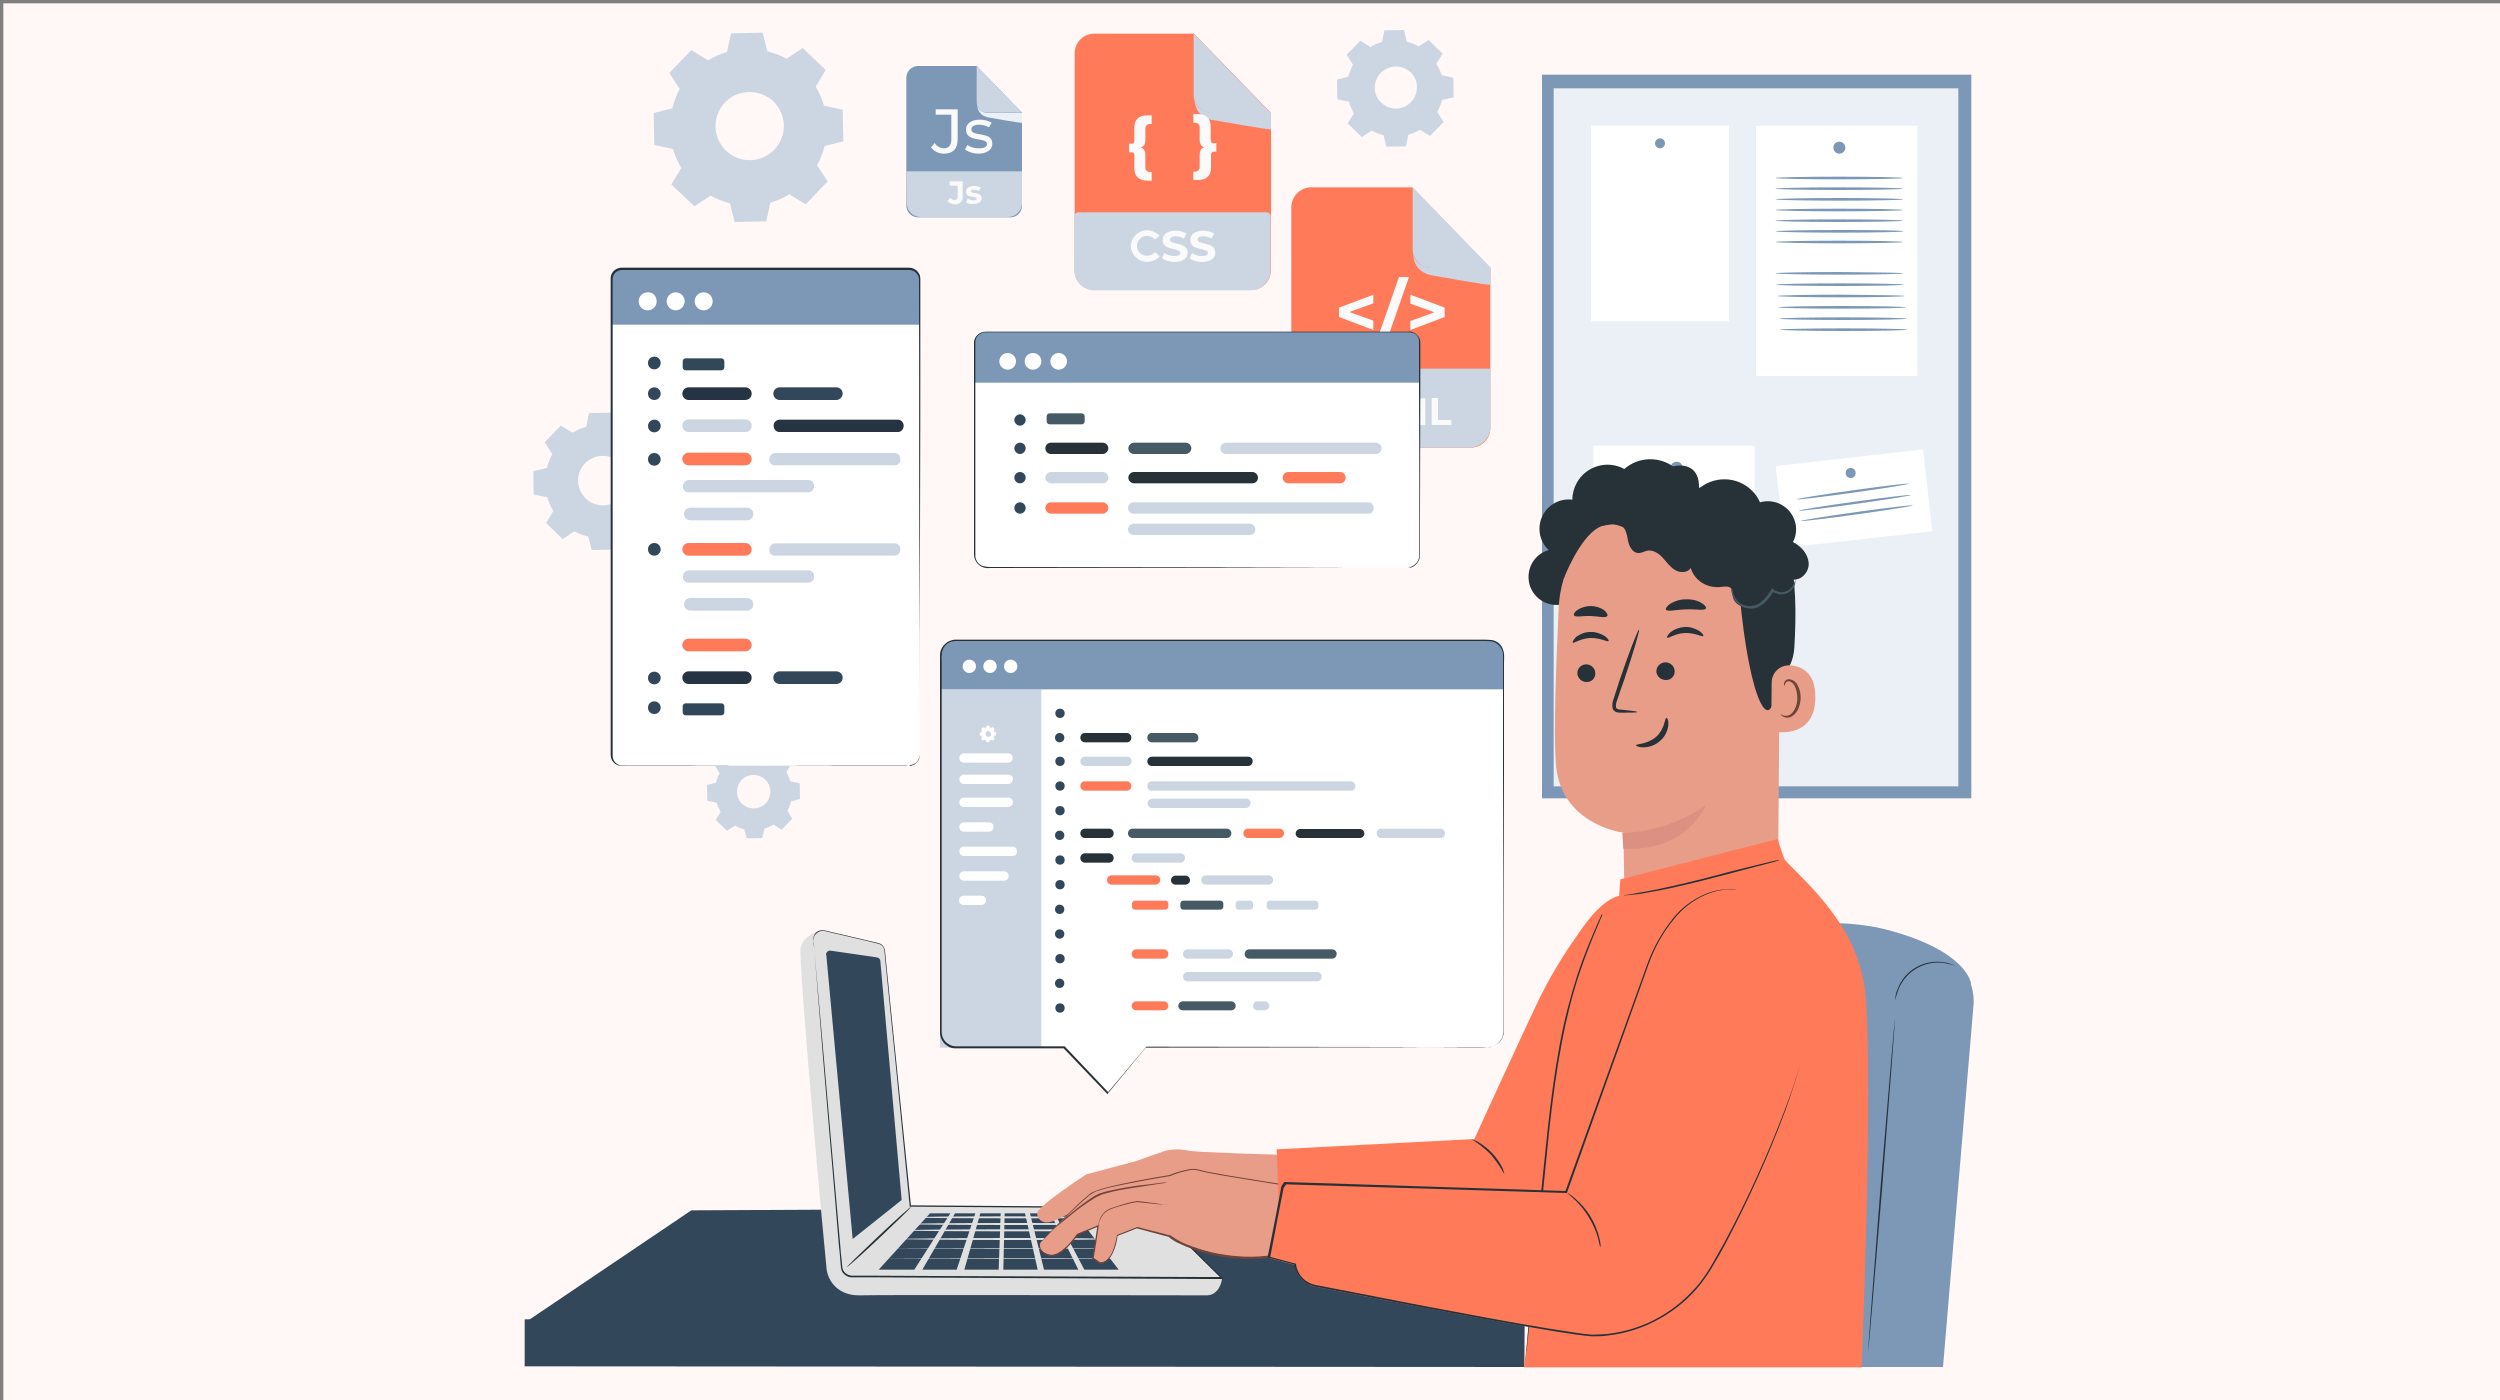 <?xml version="1.0" encoding="utf-8"?>
<!-- Generator: Adobe Illustrator 23.0.2, SVG Export Plug-In . SVG Version: 6.00 Build 0)  -->
<svg version="1.1" id="Layer_1" xmlns="http://www.w3.org/2000/svg" xmlns:xlink="http://www.w3.org/1999/xlink" x="0px" y="0px"
	 viewBox="0 0 750 420" style="enable-background:new 0 0 750 420;" xml:space="preserve">
<rect x="0" y="0" width="750" height="420" fill="#808080" stroke="none"/>
<style type="text/css">
	.st0{fill:#F5F1E8;}
	.st1{fill:#EFF9F8;}
	.st2{fill:#FBF7EE;}
	.st3{fill:#FFF8F6;}
	.st4{fill:#BDE1E5;}
	.st5{fill:#F3F4FF;}
	.st6{fill:#FFF2F0;}
	.st7{fill:#F6DDDF;}
	.st8{fill:#B7DBDF;}
	.st9{fill:#263238;}
	.st10{fill:#EDEEFF;}
	.st11{fill:#7C92B0;}
	.st12{fill:#C5D0DC;}
	.st13{fill:url(#SVGID_1_);}
	.st14{fill:url(#SVGID_2_);}
	.st15{fill:url(#SVGID_3_);}
	.st16{fill:url(#SVGID_4_);}
	.st17{fill:url(#SVGID_5_);}
	.st18{fill:#00B79F;}
	.st19{fill:#6A78CB;}
	.st20{fill:#FF7A59;}
	.st21{fill:#33475B;}
	.st22{fill:#EFBC6B;}
	.st23{fill:#00A3F4;}
	.st24{fill:#E9F3F2;}
	.st25{fill:#E4EAF0;}
	.st26{fill:#DAEFF8;}
	.st27{fill:#FFFFFF;}
	.st28{fill:#253342;}
	.st29{fill:#EC545B;}
	.st30{fill:#009EB7;}
	.st31{fill:#F4F4F4;}
	.st32{fill:#DADADA;}
	.st33{opacity:0.6;}
	.st34{fill:#E49B85;}
	.st35{fill:#455A64;}
	.st36{fill:#A46550;}
	.st37{opacity:0.71;fill:#6A78CB;enable-background:new    ;}
	.st38{opacity:0.5;fill:#6A78CB;enable-background:new    ;}
	.st39{fill:#FFB897;}
	.st40{fill:#E5936E;}
	.st41{opacity:0.2;}
	.st42{fill:#FF725E;}
	.st43{fill:#E9AF9D;}
	.st44{fill:#33475B;enable-background:new    ;}
	.st45{fill:none;}
	.st46{fill-rule:evenodd;clip-rule:evenodd;fill:#6A78CB;}
	.st47{fill:#EFEFEF;}
	.st48{opacity:0.3;}
	.st49{fill:#884842;}
	.st50{fill:#EC9A68;}
	.st51{fill:#E48565;}
	.st52{fill:#E5E5E5;}
	.st53{fill:#DA9D8A;}
	.st54{fill:#935037;}
	.st55{fill:#F6F6F6;}
	.st56{fill:#D5976A;}
	.st57{fill:#C5D0DC;enable-background:new    ;}
	.st58{fill:#E4EAF0;enable-background:new    ;}
	.st59{fill:#B18276;}
	.st60{fill:#DFA796;}
	.st61{fill:#DC9E8B;}
	.st62{fill:#CD8C80;}
	.st63{fill:#65463C;}
	.st64{fill:#E7907E;}
	.st65{fill:#DC8679;}
	.st66{fill:#6F4439;}
	.st67{fill:#F1B483;}
	.st68{fill:none;stroke:#E4EAF0;stroke-width:0.625;stroke-linecap:round;stroke-miterlimit:10;}
	.st69{fill:none;stroke:#E4EAF0;stroke-width:1.206;stroke-linecap:round;stroke-miterlimit:10;}
	.st70{fill:none;stroke:#E4EAF0;stroke-width:1.003;stroke-linecap:round;stroke-miterlimit:10;}
	.st71{fill:#C5D0DC;stroke:#282828;stroke-width:0.436;stroke-miterlimit:10;}
	.st72{fill:none;stroke:#232323;stroke-width:0.305;stroke-linecap:round;stroke-miterlimit:10;}
	.st73{fill:none;stroke:#263238;stroke-width:0.307;stroke-miterlimit:10;}
	.st74{fill:#E7AA97;}
	.st75{fill:#D79584;}
	.st76{fill:url(#SVGID_6_);}
	.st77{fill:url(#SVGID_7_);}
	.st78{fill:url(#SVGID_8_);}
	.st79{fill:url(#SVGID_9_);}
	.st80{fill:url(#SVGID_10_);}
	.st81{fill:#00BDA5;}
	.st82{fill:#6A78D1;}
	.st83{fill:#F5C26B;}
	.st84{fill:#00A9FA;}
	.st85{fill:#E0F5FE;}
	.st86{fill:#EAF0F6;}
	.st87{fill:#CBD6E2;}
	.st88{fill:#7C98B6;}
	.st89{fill:#F2545B;}
	.st90{fill:#FCE3E5;}
	.st91{fill:#00A4BD;}
	.st92{fill:#DF9582;}
	.st93{fill:#7C92B0;stroke:#FFFFFF;stroke-width:0.25;stroke-miterlimit:10;}
	.st94{fill:#E2A39D;}
	.st95{fill:#D58C89;}
	.st96{fill:#6F4C47;}
	.st97{fill:#E29781;}
	.st98{fill:#E4886E;}
	.st99{fill:#E0E0E0;}
	.st100{fill:none;stroke:#FFFFFF;stroke-width:0.5;stroke-miterlimit:10;}
	.st101{fill:#FFBE9D;}
	.st102{fill:#EB996E;}
	.st103{fill:#FAFAFA;}
	.st104{fill-rule:evenodd;clip-rule:evenodd;fill:#FFFFFF;}
	.st105{fill:#F5F5F5;}
	.st106{fill:#E89A77;}
	.st107{fill:#724940;}
	.st108{fill-rule:evenodd;clip-rule:evenodd;fill:#F5C26B;}
	.st109{fill-rule:evenodd;clip-rule:evenodd;fill:#263238;}
	.st110{fill:#EBEBEB;}
	.st111{fill:#F2A888;}
	.st112{fill:#AA6550;}
	.st113{fill:#E89D89;}
	.st114{fill:#DB9082;}
</style>
<rect x="1" y="1" class="st3" width="750" height="420"/>
<g id="freepik--background-complete--inject-12_1_">
	<path class="st87" d="M171.8,129.8c1.3-0.8,2.7-1.4,4.1-1.8l0.8-4.1l6.9-0.1l1,4.1c1.5,0.4,2.9,0.9,4.2,1.6l3.5-2.3l5,4.8l-2.2,3.6
		c0.8,1.3,1.4,2.7,1.8,4.1l4.1,0.9l0.1,6.9l-4.1,1c-0.4,1.5-0.9,2.9-1.6,4.2l2.3,3.5l-4.8,5l-3.6-2.2c-1.3,0.8-2.7,1.4-4.1,1.8
		l-0.8,4.1l-6.9,0.1l-1-4c-1.5-0.4-2.9-0.9-4.2-1.6l-3.5,2.3l-5-4.8l2.2-3.6c-0.8-1.3-1.4-2.7-1.8-4.1l-4.1-0.9l-0.1-7l4.1-0.9
		c0.4-1.5,0.9-2.9,1.6-4.2l-2.3-3.5l4.8-5L171.8,129.8L171.8,129.8z M175.5,139c-2.8,2.9-2.8,7.6,0.2,10.5s7.6,2.8,10.5-0.2
		s2.8-7.6-0.2-10.5c0,0,0,0,0,0C183,136,178.4,136.1,175.5,139L175.5,139z"/>
	<path class="st87" d="M411.1,14.1c1.1-0.7,2.3-1.2,3.5-1.5l0.7-3.5l5.9-0.1l0.8,3.5c1.2,0.3,2.4,0.8,3.6,1.4l3-1.9l4.2,4.1l-1.9,3
		c0.7,1.1,1.2,2.3,1.6,3.5l3.5,0.7l0.1,5.9l-3.5,0.8c-0.3,1.2-0.8,2.4-1.4,3.6l1.9,3l-4.1,4.2l-3-1.9c-1.1,0.7-2.3,1.2-3.5,1.5
		l-0.7,3.5l-5.9,0.1l-0.8-3.4c-1.2-0.3-2.4-0.8-3.6-1.4l-3,1.9l-4.2-4.1l1.9-3c-0.7-1.1-1.2-2.3-1.5-3.5l-3.5-0.7l-0.1-5.9l3.4-0.9
		c0.3-1.2,0.8-2.4,1.4-3.6l-1.9-3l4.1-4.2L411.1,14.1L411.1,14.1z M414.2,21.9c-2.4,2.5-2.4,6.5,0.2,8.9c2.5,2.4,6.5,2.4,8.9-0.2
		c2.4-2.5,2.4-6.5-0.1-8.9C420.6,19.3,416.6,19.4,414.2,21.9C414.2,21.9,414.2,21.9,414.2,21.9L414.2,21.9z"/>
	<path class="st87" d="M212.4,18.1c1.8-1.1,3.7-1.9,5.7-2.5l1.2-5.6l9.5-0.2l1.4,5.6c2,0.5,4,1.2,5.8,2.2l4.8-3.2l6.9,6.6l-3,5
		c1.1,1.8,1.9,3.7,2.5,5.7l5.6,1.2l0.2,9.5l-5.6,1.4c-0.5,2-1.3,4-2.3,5.8l3.2,4.8l-6.6,6.9l-4.9-3c-1.8,1.1-3.7,1.9-5.7,2.5
		l-1.2,5.6l-9.5,0.2l-1.4-5.6c-2-0.5-4-1.3-5.8-2.3l-4.9,3.2l-6.9-6.6l3-4.9c-1.1-1.8-1.9-3.7-2.5-5.7l-5.6-1.2l-0.2-9.6l5.6-1.4
		c0.5-2,1.2-4,2.2-5.8l-3.1-4.8l6.6-6.9L212.4,18.1z M217.5,30.7c-3.9,4.1-3.8,10.5,0.3,14.5c4.1,3.9,10.5,3.8,14.5-0.3
		c3.9-4.1,3.8-10.5-0.3-14.5C227.9,26.6,221.4,26.7,217.5,30.7C217.5,30.7,217.5,30.7,217.5,30.7z"/>
	<path class="st87" d="M220,227.8c0.9-0.5,1.8-0.9,2.8-1.2l0.6-2.8l4.7-0.1l0.7,2.7c1,0.2,1.9,0.6,2.8,1.1l2.4-1.5l3.4,3.2l-1.5,2.4
		c0.5,0.9,0.9,1.8,1.2,2.8l2.8,0.6l0.1,4.7l-2.7,0.7c-0.2,1-0.6,1.9-1.1,2.8l1.5,2.4l-3.2,3.3l-2.4-1.5c-0.9,0.5-1.8,0.9-2.8,1.2
		l-0.6,2.8l-4.7,0.1l-0.7-2.7c-1-0.2-1.9-0.6-2.8-1.1l-2.4,1.5l-3.4-3.2l1.5-2.4c-0.5-0.9-0.9-1.8-1.2-2.8l-2.8-0.6l-0.1-4.7
		l2.7-0.7c0.2-1,0.6-1.9,1.1-2.8l-1.5-2.4l3.2-3.4L220,227.8L220,227.8z M222.5,234c-1.9,2-1.9,5.1,0.1,7.1c2,1.9,5.1,1.9,7.1-0.1
		c1.9-2,1.9-5.1-0.1-7.1C227.6,232,224.4,232,222.5,234C222.5,234,222.5,234,222.5,234z"/>
	<rect x="462.6" y="22.4" class="st88" width="128.8" height="217.1"/>
	<rect x="466.1" y="26.5" class="st86" width="121.4" height="209.4"/>
	<rect x="526.8" y="37.7" class="st27" width="48.4" height="75.1"/>
	<path class="st88" d="M553.6,44.3c0,1-0.8,1.8-1.8,1.8s-1.8-0.8-1.8-1.8s0.8-1.8,1.8-1.8l0,0C552.8,42.5,553.6,43.3,553.6,44.3z"/>
	<rect x="478" y="133.7" class="st27" width="48.4" height="75.1"/>
	<path class="st88" d="M504.8,140.3c0,1-0.8,1.8-1.8,1.8s-1.8-0.8-1.8-1.8c0-1,0.8-1.8,1.8-1.8l0,0
		C504,138.5,504.8,139.3,504.8,140.3z"/>
	<rect x="477.3" y="37.7" class="st27" width="41.4" height="58.7"/>
	<path class="st88" d="M499.5,43c0,0.8-0.7,1.5-1.5,1.5c-0.8,0-1.5-0.7-1.5-1.5c0-0.8,0.7-1.5,1.5-1.5
		C498.9,41.5,499.5,42.2,499.5,43C499.5,43,499.5,43,499.5,43z"/>
	
		<rect x="533.8" y="137.1" transform="matrix(0.994 -0.112 0.112 0.994 -13.256 63.316)" class="st27" width="44.5" height="24.7"/>
	<circle class="st88" cx="555.2" cy="141.9" r="1.5"/>
	<path class="st88" d="M520,150.9c0,0.2-7.6,0.4-17,0.4c-9.4,0-17-0.2-17-0.4c0-0.2,7.6-0.4,17-0.4S520,150.6,520,150.9z"/>
	<path class="st88" d="M520,156.3c0,0.2-7.6,0.4-17,0.4c-9.4,0-17-0.2-17-0.4c0-0.2,7.6-0.4,17-0.4S520,156,520,156.3z"/>
	<path class="st88" d="M520,161.6c0,0.2-7.6,0.4-17,0.4c-9.4,0-17-0.2-17-0.4s7.6-0.4,17-0.4S520,161.4,520,161.6z"/>
	<path class="st88" d="M520,167c0,0.2-7.6,0.4-17,0.4c-9.4,0-17-0.2-17-0.4s7.6-0.4,17-0.4S520,166.8,520,167z"/>
	<path class="st88" d="M520,172.4c0,0.2-7.6,0.4-17,0.4c-9.4,0-17-0.2-17-0.4s7.6-0.4,17-0.4S520,172.2,520,172.4z"/>
	<path class="st88" d="M520,177.7c0,0.2-7.6,0.4-17,0.4c-9.4,0-17-0.2-17-0.4c0-0.2,7.6-0.4,17-0.4S520,177.5,520,177.7z"/>
	<path class="st88" d="M520,183.1c0,0.2-7.6,0.4-17,0.4c-9.4,0-17-0.2-17-0.4s7.6-0.4,17-0.4S520,182.9,520,183.1z"/>
	<path class="st88" d="M572.7,145.1c0,0.2-7.5,1.4-16.8,2.7c-9.3,1.3-16.9,2.2-16.9,2s7.5-1.4,16.8-2.7
		C565.1,145.8,572.6,144.9,572.7,145.1z"/>
	<path class="st88" d="M573.3,148.5c0,0.2-7.5,1.4-16.8,2.7c-9.3,1.3-16.9,2.2-16.9,2s7.5-1.4,16.8-2.7
		C565.8,149.2,573.3,148.3,573.3,148.5z"/>
	<path class="st88" d="M573.9,151.6c0,0.2-7.5,1.4-16.8,2.7c-9.3,1.3-16.9,2.2-16.9,2s7.5-1.4,16.8-2.7
		C566.3,152.3,573.9,151.4,573.9,151.6z"/>
	<path class="st88" d="M571,53.4c0,0.2-8.6,0.4-19.2,0.4c-10.6,0-19.2-0.2-19.2-0.4c0-0.2,8.6-0.4,19.2-0.4
		C562.4,53,571,53.2,571,53.4z"/>
	<path class="st88" d="M571,56.6c0,0.2-8.6,0.4-19.2,0.4c-10.6,0-19.2-0.2-19.2-0.4c0-0.2,8.6-0.4,19.2-0.4
		C562.4,56.2,571,56.4,571,56.6z"/>
	<path class="st88" d="M571,59.8c0,0.2-8.6,0.4-19.2,0.4c-10.6,0-19.2-0.2-19.2-0.4c0-0.2,8.6-0.4,19.2-0.4
		C562.4,59.4,571,59.6,571,59.8z"/>
	<path class="st88" d="M571,63c0,0.2-8.6,0.4-19.2,0.4c-10.6,0-19.2-0.2-19.2-0.4c0-0.2,8.6-0.4,19.2-0.4
		C562.4,62.6,571,62.8,571,63z"/>
	<path class="st88" d="M571,66.2c0,0.2-8.6,0.4-19.2,0.4c-10.6,0-19.2-0.2-19.2-0.4c0-0.2,8.6-0.4,19.2-0.4
		C562.4,65.8,571,66,571,66.2z"/>
	<path class="st88" d="M571,69.4c0,0.2-8.6,0.4-19.2,0.4c-10.6,0-19.2-0.2-19.2-0.4s8.6-0.4,19.2-0.4C562.4,69,571,69.1,571,69.4z"
		/>
	<path class="st88" d="M571,72.6c0,0.2-8.6,0.4-19.2,0.4c-10.6,0-19.2-0.2-19.2-0.4s8.6-0.4,19.2-0.4C562.4,72.2,571,72.4,571,72.6z
		"/>
	<path class="st88" d="M571,82c0,0.2-8.6,0.4-19.2,0.4c-10.6,0-19.2-0.2-19.2-0.4c0-0.2,8.6-0.4,19.2-0.4
		C562.4,81.7,571,81.8,571,82z"/>
	<path class="st88" d="M571.2,85.4c0,0.2-8.6,0.4-19.2,0.4c-10.6,0-19.2-0.2-19.2-0.4s8.6-0.4,19.2-0.4S571.2,85.2,571.2,85.4z"/>
	<path class="st88" d="M571.5,88.8c0,0.2-8.6,0.4-19.2,0.4c-10.6,0-19.2-0.2-19.2-0.4c0-0.2,8.6-0.4,19.2-0.4
		C562.9,88.5,571.5,88.6,571.5,88.8z"/>
	<path class="st88" d="M571.8,92.2c0,0.2-8.6,0.4-19.2,0.4c-10.6,0-19.2-0.2-19.2-0.4c0-0.2,8.6-0.4,19.2-0.4
		C563.2,91.8,571.8,92,571.8,92.2z"/>
	<path class="st88" d="M572.1,95.6c0,0.2-8.6,0.4-19.2,0.4c-10.6,0-19.2-0.2-19.2-0.4s8.6-0.4,19.2-0.4
		C563.4,95.2,572.1,95.4,572.1,95.6z"/>
	<path class="st88" d="M572.3,98.9c0,0.2-8.6,0.4-19.2,0.4s-19.2-0.2-19.2-0.4c0-0.2,8.6-0.4,19.2-0.4S572.3,98.7,572.3,98.9z"/>
	<path class="st88" d="M303.2,65.2h-27.8c-1.9,0-3.5-1.6-3.5-3.5V23.3c0-1.9,1.6-3.5,3.5-3.5H293l13.6,14v27.9
		C306.6,63.6,305.1,65.2,303.2,65.2z"/>
	<path class="st87" d="M271.9,51.4h34.7l0,0v9.5c0,2.3-1.9,4.2-4.2,4.2h-26.2c-2.3,0-4.2-1.9-4.2-4.2L271.9,51.4L271.9,51.4z"/>
	<path class="st103" d="M284.2,60.3l0.9-1c0.3,0.4,0.7,0.7,1.3,0.7c0.6,0,0.9-0.4,0.9-1.1v-3.2h-2.4v-1.3h3.9v4.4
		c0.2,1.2-0.6,2.3-1.8,2.5c-0.2,0-0.4,0-0.6,0C285.6,61.3,284.8,60.9,284.2,60.3z"/>
	<path class="st103" d="M289.8,60.7l0.5-1.1c0.6,0.3,1.2,0.5,1.8,0.5c0.7,0,0.9-0.2,0.9-0.5c0-0.9-3.2,0-3.2-2.1
		c0-1,0.9-1.7,2.4-1.7c0.7,0,1.4,0.1,2,0.5l-0.5,1c-0.5-0.3-1-0.4-1.5-0.4c-0.7,0-0.9,0.2-0.9,0.5c0,0.9,3.2,0,3.2,2.1
		c0,0.9-0.9,1.7-2.5,1.7C291.3,61.3,290.5,61.1,289.8,60.7z"/>
	<path class="st103" d="M279.3,44.2l1.1-1.3c0.6,1,1.6,1.5,2.7,1.6c1.5,0,2.3-0.9,2.3-2.7v-7.4h-4.7v-1.6h6.6v8.9
		c0,2.9-1.4,4.4-4.1,4.4C281.6,46.1,280.2,45.4,279.3,44.2z"/>
	<path class="st103" d="M289.5,44.9l0.7-1.4c1,0.7,2.2,1,3.5,1c1.7,0,2.4-0.5,2.4-1.3c0-2.2-6.3-0.3-6.3-4.3c0-1.8,1.6-3,4.1-3
		c1.3,0,2.5,0.3,3.6,0.9l-0.8,1.4c-0.9-0.5-1.9-0.8-2.9-0.8c-1.6,0-2.4,0.6-2.4,1.4c0,2.4,6.3,0.4,6.3,4.3c0,1.8-1.6,3-4.3,3
		C292.2,46.1,290.8,45.7,289.5,44.9z"/>
	<path class="st87" d="M293,19.8v10.8c0,1.8,1.4,3.2,3.2,3.2h10.4L293,19.8z"/>
	<path class="st86" d="M293.2,31.6c0,1.7,1.2,3.1,2.8,3.5c0.1,0,0.2,0.1,0.3,0.1c1.4,0.2,10.3,1.9,10.3,1.6v-2.9h-10.4
		C296.2,33.9,293.7,33.8,293.2,31.6z"/>
</g>
<g id="freepik--Table--inject-12">
	<polygon class="st21" points="157.9,396.5 207.4,363.1 446.9,361.9 457.9,397 	"/>
	<polygon class="st21" points="457.3,410.1 157.4,409.9 157.4,395.8 457.4,396.7 	"/>
	<path class="st21" d="M449.9,396.7c0,0.1-64.8,0.2-144.6,0.2s-144.6-0.2-144.6-0.3c0-0.1,64.7-0.2,144.6-0.2
		S449.9,396.5,449.9,396.7z"/>
</g>
<g id="freepik--Files--inject-12">
	<path class="st20" d="M375.4,87h-47.1c-3.3,0-5.9-2.6-5.9-5.9V16c0-3.2,2.6-5.9,5.9-5.9c0,0,0,0,0,0h29.9l23.1,23.8v47.2
		C381.2,84.4,378.6,87,375.4,87z"/>
	<g>
		<path class="st87" d="M323.5,63.7H380c0.6,0,1.2,0.5,1.2,1.2l0,0v16.1c0,3.4-2.7,6.1-6.1,6.1h-46.7c-3.4,0-6.1-2.7-6.1-6.1V64.8
			C322.4,64.2,322.9,63.7,323.5,63.7z"/>
	</g>
	<g>
		<path class="st87" d="M358.1,10.1v18.3c0,3,2.4,5.5,5.5,5.5c0,0,0,0,0,0h17.6L358.1,10.1z"/>
	</g>
	<g>
		<path class="st87" d="M358.4,30c0,0-0.2,4.5,4.8,5.9c0.2,0.1,0.4,0.1,0.6,0.1c2.3,0.4,17.5,3.1,17.5,2.8v-4.9h-17.6
			C363.6,33.9,359.2,33.7,358.4,30z"/>
	</g>
	<path class="st103" d="M339.2,73.8c0.2-2.8,2.5-4.9,5.3-4.7c1.3,0.1,2.5,0.7,3.4,1.6l-1.4,1.2c-0.6-0.7-1.4-1.1-2.3-1.1
		c-1.6-0.1-3,1.1-3.1,2.8c-0.1,1.6,1.1,3,2.8,3.1c0.1,0,0.2,0,0.3,0c0.9,0,1.7-0.4,2.3-1.1l1.4,1.3c-1.9,2.1-5.1,2.2-7.1,0.3
		C339.9,76.4,339.3,75.1,339.2,73.8L339.2,73.8z"/>
	<path class="st103" d="M348.6,77.5l0.7-1.6c0.9,0.6,1.9,0.9,3,0.9c1.3,0,1.8-0.4,1.8-0.9c0-1.7-5.3-0.5-5.3-3.9
		c0-1.6,1.3-2.8,3.9-2.8c1.1,0,2.2,0.3,3.2,0.8l-0.7,1.6c-0.8-0.5-1.6-0.7-2.5-0.7c-1.3,0-1.7,0.5-1.7,1c0,1.7,5.3,0.5,5.3,3.9
		c0,1.5-1.3,2.8-3.9,2.8C351,78.6,349.7,78.2,348.6,77.5z"/>
	<path class="st103" d="M356.9,77.5l0.7-1.6c0.9,0.6,1.9,0.9,3,0.9c1.3,0,1.8-0.4,1.8-0.9c0-1.7-5.3-0.5-5.3-3.9
		c0-1.6,1.3-2.8,3.9-2.8c1.1,0,2.2,0.3,3.2,0.8l-0.7,1.6c-0.8-0.5-1.6-0.7-2.5-0.7c-1.3,0-1.7,0.5-1.7,1c0,1.7,5.3,0.5,5.3,3.9
		c0,1.5-1.3,2.8-3.9,2.8C359.3,78.6,358,78.3,356.9,77.5z"/>
	<path class="st103" d="M342.2,44.2c0.9,0.3,1.4,0.9,1.4,2.4v3.4c-0.1,0.8,0.4,1.5,1.2,1.6c0.1,0,0.2,0,0.3,0h0.4v2.6h-1.2
		c-2.6,0-4-1.3-4-3.7v-3.8c0.1-0.5-0.2-0.9-0.7-1c-0.1,0-0.1,0-0.2,0h-0.7v-2.6h0.7c0.5,0.1,0.9-0.3,0.9-0.8c0-0.1,0-0.2,0-0.2v-3.8
		c0-2.4,1.3-3.7,4-3.7h1.2v2.6h-0.4c-0.8-0.1-1.4,0.5-1.5,1.2c0,0.1,0,0.2,0,0.4v3.4C343.6,43.3,343.2,43.9,342.2,44.2z"/>
	<path class="st103" d="M364.9,42.9v2.6h-0.7c-0.6,0-0.9,0.3-0.9,1v3.8c0,2.4-1.3,3.7-4,3.7H358v-2.5h0.4c0.8,0.1,1.4-0.5,1.5-1.2
		c0-0.1,0-0.2,0-0.3v-3.4c0-1.5,0.4-2.1,1.4-2.4c-0.9-0.3-1.4-0.9-1.4-2.4v-3.4c0.1-0.8-0.4-1.5-1.2-1.6c-0.1,0-0.2,0-0.4,0H358
		v-2.6h1.2c2.6,0,4,1.3,4,3.7V42c0,0.7,0.4,1,0.9,1L364.9,42.9z"/>
	<path class="st20" d="M441.2,134.3h-47.8c-3.3,0-6-2.7-6-6c0,0,0,0,0,0V62.2c0-3.3,2.7-6,6-6l0,0h30.3l23.4,24.2v47.9
		C447.2,131.6,444.5,134.3,441.2,134.3z"/>
	<g>
		<path class="st87" d="M387.5,110.6h59.7l0,0v17.2c0,3.6-2.9,6.5-6.5,6.5h-46.8c-3.6,0-6.5-2.9-6.5-6.5L387.5,110.6L387.5,110.6z"
			/>
	</g>
	<g>
		<path class="st87" d="M423.8,56.2v18.6c0,3.1,2.5,5.6,5.6,5.6l0,0h17.9L423.8,56.2z"/>
	</g>
	<g>
		<path class="st87" d="M424,76.5c0,0-0.2,4.5,4.9,6c0.2,0.1,0.4,0.1,0.6,0.1c2.3,0.4,17.7,3.2,17.7,2.8v-5h-17.9
			C429.3,80.4,424.9,80.2,424,76.5z"/>
	</g>
	<path class="st103" d="M412,91l-7.2,2.6l7.2,2.6V99l-10.3-3.9v-2.8l10.3-3.9V91z"/>
	<path class="st103" d="M419.7,83.1h3l-7.1,20.3h-3L419.7,83.1z"/>
	<path class="st103" d="M433.4,92.3v2.8L423.1,99v-2.7l7.2-2.6l-7.2-2.6v-2.7L433.4,92.3z"/>
	<path class="st103" d="M409.6,119.4v8h-1.9v-3.3h-3.6v3.3h-1.9v-8h1.9v3.2h3.6v-3.2H409.6z"/>
	<path class="st103" d="M413.1,120.9h-2.6v-1.5h7v1.5H415v6.5h-1.9L413.1,120.9z"/>
	<path class="st103" d="M425.9,127.5v-4.8l-2.4,4h-0.8l-2.4-3.9v4.7h-1.7v-8h1.5l3,5l3-5h1.5v8L425.9,127.5z"/>
	<path class="st103" d="M429.5,119.4h1.9v6.6h4v1.5h-5.9L429.5,119.4z"/>
</g>
<g id="freepik--Tabs--inject-12">
	<path class="st27" d="M186.2,80.7H273c1.6,0,2.9,1.3,2.9,2.9v143.3c0,1.6-1.3,2.9-2.9,2.9h-86.8c-1.6,0-2.9-1.3-2.9-2.9V83.6
		C183.4,82,184.7,80.7,186.2,80.7z"/>
	<path class="st88" d="M186.8,80.7h85.9c1.8,0,3.3,1.5,3.3,3.3l0,0v13.4l0,0h-92.5l0,0V84.1C183.3,82.3,184.8,80.7,186.8,80.7
		C186.7,80.7,186.7,80.7,186.8,80.7z"/>
	<path class="st9" d="M272.8,229.8c0.4,0,0.8-0.1,1.2-0.3c1.1-0.5,1.9-1.6,1.9-2.8c0-3.2,0-7.9,0-13.9c0-12.1,0-29.6-0.1-51.2
		c-0.1-21.6,0-47.4-0.1-75.9v-1.3c0-0.4,0-0.9-0.1-1.3c-0.4-1.2-1.5-2.1-2.8-2.1h-86.2c-1.5,0-2.7,1.1-2.8,2.6c0,0.5,0,1,0,1.5v42
		c0,15.5,0,30.6,0,44.8c0,14.3,0,27.9,0,40.6c0,3.2,0,6.3,0,9.4v4.6c-0.1,1.5,0.9,2.8,2.3,3.1c0.7,0.1,1.4,0.1,2.2,0.1h14.6
		l51.2,0.1l13.9,0h3.6L272.8,229.8l-1.2-0.1h-3.6l-13.9,0l-51.2,0.1H188c-0.7,0-1.5,0-2.2-0.1c-0.8-0.2-1.5-0.6-1.9-1.2
		c-0.5-0.6-0.7-1.4-0.7-2.2c0-1.5,0-3,0-4.6v-9.4c0-12.7,0-26.3,0-40.6s0-29.3,0-44.8c0-7.8,0-15.7,0-23.7V85c0-0.5,0-1,0-1.6
		c0-0.6,0.2-1.1,0.5-1.6c0.6-0.9,1.7-1.5,2.8-1.5h86.2c0.5,0,1,0.1,1.4,0.3c0.9,0.4,1.6,1.2,1.9,2.1c0.1,0.5,0.1,0.9,0.1,1.4v1.3
		c0,28.6,0,54.3-0.1,75.9c-0.1,21.6-0.1,39.1-0.1,51.2c0,6,0,10.7,0,13.9c0,0.7-0.3,1.4-0.7,2c-0.3,0.4-0.7,0.7-1.2,0.9
		c-0.3,0.1-0.6,0.2-0.9,0.2L272.8,229.8z"/>
	<path class="st27" d="M197,90.4c0,1.5-1.2,2.7-2.7,2.7c-1.5,0-2.7-1.2-2.7-2.7c0-1.5,1.2-2.7,2.7-2.7l0,0
		C195.8,87.6,197,88.8,197,90.4C197,90.3,197,90.4,197,90.4z"/>
	<circle class="st27" cx="202.7" cy="90.4" r="2.7"/>
	<circle class="st27" cx="211.1" cy="90.4" r="2.7"/>
	<path class="st28" d="M223.6,120h-17c-1,0-1.9-0.8-1.9-1.9l0,0c0-1,0.8-1.9,1.9-1.9h17c1,0,1.9,0.8,1.9,1.9l0,0
		C225.5,119.1,224.7,120,223.6,120z"/>
	<path class="st87" d="M223.6,129.6h-17c-1,0-1.9-0.8-1.9-1.9l0,0c0-1,0.8-1.9,1.9-1.9h17c1,0,1.9,0.8,1.9,1.9l0,0
		C225.5,128.8,224.7,129.6,223.6,129.6z"/>
	<path class="st87" d="M224.1,156.1h-17c-1,0-1.9-0.8-1.9-1.9l0,0c0-1,0.8-1.9,1.9-1.9h17c1,0,1.9,0.8,1.9,1.9l0,0
		C226,155.3,225.1,156.1,224.1,156.1z"/>
	<path class="st20" d="M223.6,139.6h-17c-1,0-1.9-0.8-1.9-1.9l0,0c0-1,0.8-1.9,1.9-1.9h17c1,0,1.9,0.8,1.9,1.9l0,0
		C225.5,138.8,224.7,139.6,223.6,139.6z"/>
	<path class="st20" d="M223.6,195.4h-17c-1,0-1.9-0.8-1.9-1.9l0,0c0-1,0.8-1.9,1.9-1.9h17c1,0,1.9,0.8,1.9,1.9l0,0
		C225.5,194.5,224.7,195.4,223.6,195.4z"/>
	<path class="st21" d="M250.9,120h-17c-1,0-1.9-0.8-1.9-1.9l0,0c0-1,0.8-1.9,1.9-1.9h17c1,0,1.9,0.8,1.9,1.9l0,0
		C252.8,119.1,251.9,120,250.9,120L250.9,120z"/>
	<path class="st28" d="M269.4,129.6h-35.6c-1,0-1.7-0.9-1.7-1.8c0,0,0,0,0,0l0,0c-0.1-1,0.7-1.8,1.7-1.9c0,0,0,0,0,0h35.6
		c1,0,1.7,0.9,1.7,1.8c0,0,0,0,0,0l0,0C271.1,128.7,270.4,129.6,269.4,129.6C269.4,129.6,269.4,129.6,269.4,129.6z"/>
	<path class="st87" d="M268.4,139.6h-35.9c-1,0-1.8-0.8-1.7-1.8c0,0,0,0,0,0l0,0c0-1,0.7-1.8,1.7-1.9c0,0,0,0,0,0h35.9
		c1,0,1.8,0.8,1.7,1.8c0,0,0,0,0,0l0,0C270.2,138.8,269.4,139.6,268.4,139.6C268.4,139.6,268.4,139.6,268.4,139.6z"/>
	<path class="st87" d="M242.5,147.7h-35.9c-1,0-1.8-0.8-1.7-1.8c0,0,0,0,0,0l0,0c0-1,0.7-1.8,1.7-1.9c0,0,0,0,0,0h35.9
		c1,0,1.8,0.8,1.7,1.8c0,0,0,0,0,0l0,0C244.3,146.8,243.5,147.7,242.5,147.7C242.5,147.7,242.5,147.7,242.5,147.7z"/>
	<path class="st21" d="M198.2,118.1c0,1-0.8,1.9-1.9,1.9s-1.9-0.8-1.9-1.9s0.8-1.9,1.9-1.9S198.2,117.1,198.2,118.1z"/>
	<path class="st21" d="M198.2,108.9c0,1-0.8,1.9-1.9,1.9s-1.9-0.8-1.9-1.9s0.8-1.9,1.9-1.9S198.2,107.8,198.2,108.9z"/>
	<path class="st21" d="M198.2,127.8c0,1-0.8,1.9-1.9,1.9s-1.9-0.8-1.9-1.9c0-1,0.8-1.9,1.9-1.9S198.2,126.7,198.2,127.8z"/>
	<path class="st21" d="M198.2,137.8c0,1-0.8,1.9-1.9,1.9s-1.9-0.8-1.9-1.9s0.8-1.9,1.9-1.9S198.2,136.8,198.2,137.8z"/>
	<path class="st87" d="M224.1,183.2h-17c-1,0-1.9-0.8-1.9-1.9l0,0c0-1,0.8-1.9,1.9-1.9h17c1,0,1.9,0.8,1.9,1.9l0,0
		C226,182.4,225.1,183.2,224.1,183.2z"/>
	<path class="st20" d="M223.6,166.7h-17c-1,0-1.9-0.8-1.9-1.9l0,0c0-1,0.8-1.9,1.9-1.9h17c1,0,1.9,0.8,1.9,1.9l0,0
		C225.5,165.9,224.7,166.7,223.6,166.7z"/>
	<path class="st87" d="M268.4,166.7h-35.9c-1,0-1.8-0.8-1.7-1.8c0,0,0,0,0,0l0,0c0-1,0.7-1.8,1.7-1.9c0,0,0,0,0,0h35.9
		c1,0,1.8,0.8,1.7,1.8c0,0,0,0,0,0l0,0C270.2,165.8,269.4,166.6,268.4,166.7C268.4,166.7,268.4,166.7,268.4,166.7z"/>
	<path class="st87" d="M242.5,174.8h-35.9c-1,0-1.8-0.8-1.7-1.8c0,0,0,0,0,0l0,0c0-1,0.7-1.8,1.7-1.9c0,0,0,0,0,0h35.9
		c1,0,1.8,0.8,1.7,1.8c0,0,0,0,0,0l0,0C244.3,173.9,243.5,174.7,242.5,174.8C242.5,174.8,242.5,174.8,242.5,174.8z"/>
	<path class="st21" d="M198.2,164.8c0,1-0.8,1.9-1.9,1.9s-1.9-0.8-1.9-1.9s0.8-1.9,1.9-1.9S198.2,163.8,198.2,164.8z"/>
	<path class="st21" d="M205.7,107.5h10.7c0.5,0,0.9,0.4,0.9,0.9v1.8c0,0.5-0.4,0.9-0.9,0.9h-10.7c-0.5,0-0.9-0.4-0.9-0.9v-1.8
		C204.8,107.9,205.2,107.5,205.7,107.5z"/>
	<path class="st28" d="M223.6,205.2h-17c-1,0-1.9-0.8-1.9-1.9l0,0c0-1,0.8-1.9,1.9-1.9h17c1,0,1.9,0.8,1.9,1.9l0,0
		C225.5,204.4,224.7,205.2,223.6,205.2z"/>
	<path class="st21" d="M250.9,205.2h-17c-1,0-1.9-0.8-1.9-1.9l0,0c0-1,0.8-1.9,1.9-1.9h17c1,0,1.9,0.8,1.9,1.9l0,0
		C252.8,204.4,251.9,205.2,250.9,205.2L250.9,205.2z"/>
	<path class="st21" d="M198.2,203.4c0,1-0.8,1.9-1.9,1.9s-1.9-0.8-1.9-1.9s0.8-1.9,1.9-1.9S198.2,202.4,198.2,203.4z"/>
	<path class="st21" d="M198.2,212.3c0,1-0.8,1.9-1.9,1.9s-1.9-0.8-1.9-1.9s0.8-1.9,1.9-1.9S198.2,211.3,198.2,212.3z"/>
	<path class="st21" d="M205.7,211h10.7c0.5,0,0.9,0.4,0.9,0.9v1.8c0,0.5-0.4,0.9-0.9,0.9h-10.7c-0.5,0-0.9-0.4-0.9-0.9v-1.8
		C204.8,211.4,205.2,211,205.7,211z"/>
	<rect x="282" y="206.8" class="st27" width="168.9" height="107.5"/>
	<rect x="282" y="206.8" class="st87" width="30.4" height="107.5"/>
	<path class="st27" d="M295.4,218.4c0.2-0.1,0.3-0.2,0.5-0.2l0.1-0.5h0.8l0.1,0.5c0.2,0,0.3,0.1,0.5,0.2l0.4-0.3l0.6,0.6l-0.3,0.4
		c0.1,0.2,0.2,0.3,0.2,0.5l0.5,0.1v0.9l-0.5,0.1c0,0.2-0.1,0.4-0.2,0.5l0.3,0.4l-0.6,0.6l-0.4-0.3c-0.2,0.1-0.3,0.2-0.5,0.2
		l-0.1,0.5h-0.9l-0.1-0.5c-0.2,0-0.3-0.1-0.5-0.2l-0.4,0.3l-0.6-0.6l0.3-0.4c-0.1-0.2-0.2-0.3-0.2-0.5l-0.5-0.1v-0.8l0.5-0.1
		c0-0.2,0.1-0.4,0.2-0.5l-0.3-0.4l0.6-0.6L295.4,218.4L295.4,218.4z M295.9,219.5c-0.3,0.4-0.3,0.9,0,1.3c0.4,0.3,0.9,0.3,1.3,0
		c0.3-0.4,0.1-1-0.3-1.3C296.5,219.3,296.1,219.3,295.9,219.5L295.9,219.5z"/>
	<path class="st27" d="M302.4,242.1h-13.2c-0.8,0-1.4-0.6-1.4-1.4c0,0,0,0,0,0l0,0c0-0.8,0.6-1.4,1.4-1.4c0,0,0,0,0,0h13.3
		c0.8,0,1.4,0.6,1.4,1.3c0,0,0,0,0,0l0,0C303.8,241.5,303.2,242.1,302.4,242.1C302.4,242.1,302.4,242.1,302.4,242.1z"/>
	<path class="st27" d="M302.4,235.2h-13.2c-0.8,0-1.4-0.6-1.4-1.4l0,0c0-0.8,0.6-1.4,1.4-1.4c0,0,0,0,0,0h13.3
		c0.8,0,1.4,0.6,1.4,1.3c0,0,0,0,0,0l0,0C303.8,234.6,303.2,235.2,302.4,235.2C302.4,235.2,302.4,235.2,302.4,235.2z"/>
	<path class="st27" d="M302.4,228.8h-13.2c-0.8,0-1.4-0.6-1.4-1.4l0,0l0,0c0-0.8,0.6-1.4,1.4-1.4h13.3c0.7,0,1.3,0.6,1.3,1.3l0,0
		C303.8,228.2,303.2,228.8,302.4,228.8C302.5,228.8,302.4,228.8,302.4,228.8z"/>
	<path class="st9" d="M338.1,222.7h-12.6c-0.8,0-1.4-0.6-1.4-1.4l0,0l0,0c0-0.8,0.6-1.4,1.3-1.4c0,0,0,0,0,0h12.6
		c0.8,0,1.4,0.6,1.4,1.4c0,0,0,0,0,0l0,0C339.4,222.1,338.8,222.7,338.1,222.7C338.1,222.7,338.1,222.7,338.1,222.7z"/>
	<path class="st87" d="M338.1,229.8h-12.6c-0.8,0-1.4-0.6-1.4-1.4c0,0,0,0,0,0l0,0c0-0.8,0.6-1.4,1.4-1.4c0,0,0,0,0,0h12.6
		c0.8,0,1.4,0.6,1.4,1.4l0,0l0,0C339.4,229.2,338.8,229.8,338.1,229.8C338.1,229.8,338.1,229.8,338.1,229.8z"/>
	<path class="st20" d="M338.1,237.2h-12.6c-0.8,0-1.4-0.6-1.4-1.4l0,0l0,0c0-0.8,0.6-1.4,1.3-1.4c0,0,0,0,0,0h12.6
		c0.8,0,1.4,0.6,1.4,1.4c0,0,0,0,0,0l0,0C339.4,236.6,338.8,237.2,338.1,237.2C338.1,237.2,338.1,237.2,338.1,237.2z"/>
	<path class="st9" d="M332.7,251.4h-7.2c-0.8,0-1.4-0.6-1.4-1.4c0,0,0,0,0,0l0,0c0-0.8,0.6-1.4,1.4-1.4c0,0,0,0,0,0h7.2
		c0.8,0,1.4,0.6,1.4,1.4l0,0l0,0C334.1,250.8,333.5,251.4,332.7,251.4C332.7,251.4,332.7,251.4,332.7,251.4z"/>
	<path class="st9" d="M332.7,258.8h-7.2c-0.8,0-1.4-0.6-1.4-1.4c0,0,0,0,0,0l0,0c0-0.8,0.6-1.4,1.4-1.4c0,0,0,0,0,0h7.2
		c0.8,0,1.4,0.6,1.4,1.4l0,0l0,0C334.1,258.2,333.5,258.8,332.7,258.8C332.7,258.8,332.7,258.8,332.7,258.8z"/>
	<path class="st87" d="M354.1,258.8h-13.2c-0.8,0-1.4-0.6-1.4-1.4l0,0c0-0.8,0.6-1.4,1.4-1.4h13.2c0.8,0,1.4,0.6,1.4,1.3
		c0,0,0,0,0,0l0,0C355.5,258.2,354.9,258.8,354.1,258.8z"/>
	<path class="st20" d="M346.7,265.4h-13.2c-0.8,0-1.4-0.6-1.4-1.4l0,0l0,0c0-0.8,0.6-1.4,1.4-1.4h13.2c0.8,0,1.4,0.6,1.4,1.4l0,0
		C348,264.8,347.4,265.4,346.7,265.4C346.7,265.4,346.7,265.4,346.7,265.4z"/>
	<path class="st20" d="M340.5,270.2h9.1c0.5,0,0.9,0.4,0.9,0.9v0.9c0,0.5-0.4,0.9-0.9,0.9h-9.1c-0.5,0-0.9-0.4-0.9-0.9v-0.9
		C339.6,270.6,340,270.2,340.5,270.2z"/>
	<path class="st20" d="M349.1,287.6h-8.2c-0.8,0-1.4-0.6-1.4-1.4l0,0c0-0.8,0.6-1.4,1.4-1.4c0,0,0,0,0,0h8.2c0.8,0,1.4,0.6,1.4,1.4
		l0,0l0,0C350.5,287,349.9,287.6,349.1,287.6C349.1,287.6,349.1,287.6,349.1,287.6z"/>
	<path class="st20" d="M349.1,303.1h-8.2c-0.8,0-1.4-0.6-1.4-1.3c0,0,0,0,0,0l0,0c0-0.8,0.6-1.4,1.4-1.4h8.2c0.8,0,1.4,0.6,1.4,1.4
		c0,0,0,0,0,0l0,0C350.5,302.5,349.9,303.1,349.1,303.1C349.1,303.1,349.1,303.1,349.1,303.1z"/>
	<path class="st35" d="M369.3,303.1h-14.4c-0.8,0-1.4-0.6-1.4-1.3c0,0,0,0,0,0l0,0c0-0.8,0.6-1.4,1.4-1.4h14.4
		c0.8,0,1.4,0.6,1.4,1.4c0,0,0,0,0,0l0,0C370.7,302.5,370.1,303.1,369.3,303.1C369.3,303.1,369.3,303.1,369.3,303.1z"/>
	<path class="st87" d="M379.4,303.1h-2.1c-0.8,0-1.4-0.6-1.4-1.3c0,0,0,0,0,0l0,0c0-0.8,0.6-1.4,1.4-1.4h2.1c0.8,0,1.4,0.6,1.4,1.4
		l0,0C380.8,302.5,380.1,303.1,379.4,303.1z"/>
	<path class="st87" d="M368.5,287.6h-12.2c-0.8,0-1.4-0.6-1.4-1.4l0,0c0-0.8,0.6-1.4,1.4-1.4c0,0,0,0,0,0h12.2
		c0.8,0,1.4,0.6,1.4,1.4l0,0l0,0C369.8,287,369.2,287.6,368.5,287.6C368.5,287.6,368.5,287.6,368.5,287.6z"/>
	<path class="st87" d="M395.1,294.4h-38.8c-0.8,0-1.4-0.6-1.4-1.4l0,0c0-0.8,0.6-1.4,1.4-1.4c0,0,0,0,0,0h38.8
		c0.8,0,1.4,0.6,1.4,1.4v0l0,0C396.5,293.8,395.9,294.4,395.1,294.4C395.1,294.4,395.1,294.4,395.1,294.4z"/>
	<path class="st35" d="M399.6,287.6h-24.8c-0.8,0-1.4-0.6-1.4-1.4l0,0c0-0.8,0.6-1.4,1.4-1.4h24.8c0.8,0,1.4,0.6,1.4,1.3
		c0,0,0,0,0,0l0,0C401,287,400.4,287.6,399.6,287.6z"/>
	<path class="st35" d="M355,270.2h11.1c0.5,0,0.9,0.4,0.9,0.9v0.9c0,0.5-0.4,0.9-0.9,0.9H355c-0.5,0-0.9-0.4-0.9-0.9v-0.9
		C354.1,270.6,354.5,270.2,355,270.2z"/>
	<path class="st87" d="M371.6,270.2h3.4c0.5,0,0.9,0.4,0.9,0.9v0.9c0,0.5-0.4,0.9-0.9,0.9h-3.4c-0.5,0-0.9-0.4-0.9-0.9v-0.9
		C370.7,270.6,371.1,270.2,371.6,270.2z"/>
	<path class="st87" d="M380.9,270.2h13.7c0.5,0,0.9,0.4,0.9,0.9v0.9c0,0.5-0.4,0.9-0.9,0.9h-13.7c-0.5,0-0.9-0.4-0.9-0.9v-0.9
		C380,270.6,380.4,270.2,380.9,270.2z"/>
	<path class="st9" d="M355.6,265.4h-2.9c-0.8,0-1.4-0.6-1.4-1.3c0,0,0,0,0,0l0,0c0-0.8,0.6-1.4,1.4-1.4h2.9c0.8,0,1.4,0.6,1.4,1.4
		l0,0C357,264.8,356.3,265.4,355.6,265.4C355.6,265.4,355.6,265.4,355.6,265.4z"/>
	<path class="st87" d="M380.5,265.4h-18.7c-0.8,0-1.4-0.6-1.4-1.4l0,0l0,0c0-0.8,0.6-1.4,1.4-1.4h18.7c0.8,0,1.4,0.6,1.4,1.4l0,0
		C381.9,264.8,381.3,265.4,380.5,265.4z"/>
	<path class="st35" d="M358.2,222.7h-12.6c-0.8,0-1.4-0.6-1.4-1.4l0,0l0,0c0-0.8,0.6-1.4,1.3-1.4c0,0,0,0,0,0h12.6
		c0.8,0,1.4,0.6,1.4,1.4l0,0C359.6,222.1,359,222.7,358.2,222.7C358.2,222.7,358.2,222.7,358.2,222.7z"/>
	<path class="st9" d="M374.4,229.8h-28.8c-0.8,0-1.4-0.6-1.4-1.4c0,0,0,0,0,0l0,0c0-0.8,0.6-1.4,1.4-1.4c0,0,0,0,0,0h28.8
		c0.8,0,1.4,0.6,1.4,1.3c0,0,0,0,0,0l0,0C375.8,229.2,375.2,229.8,374.4,229.8z"/>
	<path class="st87" d="M405.3,237.2h-59.7c-0.8,0-1.4-0.6-1.4-1.4l0,0l0,0c0-0.8,0.6-1.4,1.3-1.4c0,0,0,0,0,0h59.7
		c0.8,0,1.4,0.6,1.4,1.4c0,0,0,0,0,0l0,0C406.7,236.6,406.1,237.2,405.3,237.2L405.3,237.2z"/>
	<path class="st87" d="M373.8,242.4h-28.1c-0.8,0-1.4-0.6-1.4-1.4l0,0c0-0.8,0.6-1.4,1.4-1.4c0,0,0,0,0,0h28.1
		c0.8,0,1.4,0.6,1.4,1.3c0,0,0,0,0,0l0,0C375.1,241.8,374.5,242.4,373.8,242.4z"/>
	<path class="st35" d="M368,251.4h-28.2c-0.8,0-1.4-0.6-1.4-1.4c0,0,0,0,0,0l0,0c0-0.8,0.6-1.4,1.4-1.4c0,0,0,0,0,0H368
		c0.8,0,1.4,0.6,1.4,1.4l0,0l0,0C369.4,250.8,368.8,251.4,368,251.4C368,251.4,368,251.4,368,251.4z"/>
	<path class="st20" d="M383.8,251.4h-9.4c-0.8,0-1.4-0.6-1.4-1.4l0,0c0-0.8,0.6-1.4,1.4-1.4c0,0,0,0,0,0h9.4c0.8,0,1.4,0.6,1.4,1.4
		l0,0C385.2,250.8,384.5,251.4,383.8,251.4z"/>
	<path class="st9" d="M407.9,251.4h-17.8c-0.8,0-1.4-0.6-1.4-1.3c0,0,0,0,0,0l0,0c0-0.8,0.6-1.4,1.4-1.4h17.8c0.8,0,1.4,0.6,1.4,1.4
		c0,0,0,0,0,0l0,0C409.3,250.8,408.7,251.4,407.9,251.4L407.9,251.4z"/>
	<path class="st87" d="M432.2,251.4h-17.8c-0.8,0-1.4-0.6-1.4-1.4v0l0,0c0-0.8,0.6-1.4,1.3-1.4c0,0,0,0,0,0h17.8
		c0.8,0,1.4,0.6,1.4,1.4l0,0C433.5,250.8,432.9,251.4,432.2,251.4C432.2,251.4,432.2,251.4,432.2,251.4z"/>
	<path class="st27" d="M296.7,249.5h-7.5c-0.8,0-1.4-0.6-1.4-1.4l0,0c0-0.8,0.6-1.4,1.4-1.4c0,0,0,0,0,0h7.5c0.8,0,1.4,0.6,1.4,1.4
		l0,0l0,0C298,248.9,297.4,249.5,296.7,249.5z"/>
	<path class="st27" d="M294.4,271.5h-5.3c-0.8,0-1.4-0.6-1.4-1.4c0,0,0,0,0,0l0,0c0-0.8,0.6-1.4,1.4-1.4c0,0,0,0,0,0h5.3
		c0.8,0,1.4,0.6,1.4,1.4l0,0l0,0C295.8,270.9,295.2,271.5,294.4,271.5C294.5,271.5,294.5,271.5,294.4,271.5z"/>
	<path class="st27" d="M303.8,256.8h-14.6c-0.8,0-1.4-0.6-1.4-1.4l0,0l0,0c0-0.8,0.6-1.4,1.3-1.4c0,0,0,0,0,0h14.6
		c0.8,0,1.4,0.6,1.4,1.4c0,0,0,0,0,0l0,0C305.2,256.2,304.6,256.8,303.8,256.8C303.8,256.8,303.8,256.8,303.8,256.8z"/>
	<path class="st27" d="M301.2,264.2h-12c-0.8,0-1.4-0.6-1.4-1.4l0,0l0,0c0-0.8,0.6-1.4,1.3-1.4c0,0,0,0,0,0h12.1
		c0.8,0,1.4,0.6,1.4,1.4c0,0,0,0,0,0l0,0C302.6,263.6,302,264.2,301.2,264.2C301.2,264.2,301.2,264.2,301.2,264.2z"/>
	<path class="st21" d="M319.3,221.3c0,0.8-0.6,1.4-1.4,1.4s-1.4-0.6-1.4-1.4s0.6-1.4,1.4-1.4C318.7,219.9,319.3,220.5,319.3,221.3
		L319.3,221.3z"/>
	<circle class="st21" cx="318" cy="214" r="1.4"/>
	<circle class="st21" cx="318" cy="228.4" r="1.4"/>
	<circle class="st21" cx="318" cy="235.8" r="1.4"/>
	<circle class="st21" cx="318" cy="243.2" r="1.4"/>
	<path class="st21" d="M319.3,250.6c0,0.8-0.6,1.4-1.4,1.4c-0.8,0-1.4-0.6-1.4-1.4c0-0.8,0.6-1.4,1.4-1.4c0,0,0,0,0,0
		C318.7,249.2,319.3,249.8,319.3,250.6z"/>
	<circle class="st21" cx="318" cy="258" r="1.4"/>
	<circle class="st21" cx="318" cy="265.4" r="1.4"/>
	<path class="st21" d="M319.3,272.8c0,0.8-0.6,1.4-1.4,1.4s-1.4-0.6-1.4-1.4c0-0.8,0.6-1.4,1.4-1.4
		C318.7,271.4,319.3,272,319.3,272.8L319.3,272.8z"/>
	<path class="st21" d="M319.3,280.2c0,0.8-0.6,1.4-1.4,1.4s-1.4-0.6-1.4-1.4c0-0.8,0.6-1.4,1.4-1.4
		C318.7,278.8,319.3,279.4,319.3,280.2L319.3,280.2z"/>
	<circle class="st21" cx="318" cy="287.6" r="1.4"/>
	<path class="st21" d="M319.3,295c0,0.8-0.6,1.4-1.4,1.4s-1.4-0.6-1.4-1.4c0-0.8,0.6-1.4,1.4-1.4C318.7,293.6,319.3,294.2,319.3,295
		L319.3,295z"/>
	<circle class="st21" cx="318" cy="302.4" r="1.4"/>
	<path class="st88" d="M287.1,192.1h160.3c2,0,3.6,1.6,3.6,3.6v11.1l0,0H282l0,0v-9.6C282,194.4,284.3,192.1,287.1,192.1
		C287.1,192.1,287.1,192.1,287.1,192.1z"/>
	<circle class="st27" cx="290.8" cy="199.9" r="2"/>
	<path class="st27" d="M299,199.9c0,1.1-0.9,2-2,2s-2-0.9-2-2s0.9-2,2-2l0,0C298.1,197.9,299,198.8,299,199.9
		C299,199.9,299,199.9,299,199.9z"/>
	<path class="st27" d="M305.2,199.9c0,1.1-0.9,2-2,2s-2-0.9-2-2s0.9-2,2-2l0,0C304.3,197.9,305.2,198.8,305.2,199.9
		C305.2,199.9,305.2,199.9,305.2,199.9z"/>
	<polygon class="st27" points="318,312.6 332.2,328 345.2,312.6 	"/>
	<path class="st9" d="M446.4,314.2c0.5,0,1-0.1,1.5-0.3c1.4-0.5,2.5-1.7,2.9-3.1c0.1-0.5,0.2-1,0.2-1.5v-1.7c0-1.2,0-2.5,0-4
		c0-2.9,0-6.2,0-9.9c0-14.8,0-36.3-0.1-62.8c0-6.6,0-13.6,0-20.8c0-3.6,0-7.3,0-11.1c0-0.9,0-1.9,0-2.8c-0.2-1.9-1.6-3.4-3.4-3.8
		c-1-0.1-1.9-0.1-2.9-0.1h-49.8h-55h-51.5c-0.6,0-1.3,0-1.9,0c-0.6,0.1-1.2,0.2-1.7,0.5c-1.1,0.6-1.8,1.6-2.1,2.8
		c-0.1,0.9-0.2,1.7-0.1,2.6v38.9c0,13.6,0,26.8,0,39.8v19c0,3.1,0,6.2,0,9.3c0,1.5,0,3.1,0,4.6c0.1,1.5,0.9,2.8,2.2,3.5
		c0.6,0.4,1.3,0.6,2.1,0.6h32.6l0.1,0.1l13.1,13.8h-0.3l11.5-13.7l0.1-0.1h0.1l75.1,0.1l20.5,0.1h5.3L446.4,314.2l-1.8-0.1h-5.3
		l-20.5,0.1l-75.1,0.1l0.1-0.1l-11.5,13.9l-0.1,0.2l-0.1-0.2l-13.1-13.7l0.1,0.1h-32.5c-0.8,0-1.6-0.2-2.2-0.6
		c-1.4-0.8-2.3-2.3-2.4-3.9c0-1.6,0-3.1,0-4.6V296c0-6.2,0-12.6,0-19v-39.7c0-6.8,0-13.7,0-20.6V197c0-0.5,0-0.9,0.1-1.4
		c0.3-1.3,1.2-2.4,2.3-3.1c0.6-0.3,1.2-0.5,1.9-0.6c0.7,0,1.3,0,1.9,0h106.6h49.8c1,0,2,0,2.9,0.1c2,0.4,3.5,2.1,3.7,4.2
		c0.1,1,0,1.9,0,2.8c0,3.7,0,7.4,0,11.1c0,7.2,0,14.2,0,20.8c0,26.5-0.1,48-0.1,62.8c0,3.7,0,7,0,9.9c0,1.4,0,2.7,0,4v1.7
		c0,0.5,0,1-0.2,1.5c-0.2,0.8-0.7,1.6-1.4,2.2c-0.5,0.4-1,0.7-1.6,0.9c-0.4,0.1-0.7,0.2-1.1,0.2L446.4,314.2z"/>
	<path class="st27" d="M295.3,99.6h127.6c1.6,0,3,1.3,3,3c0,0,0,0,0,0v64.2c0,2-1.6,3.5-3.5,3.5l0,0h-127c-1.6,0-3-1.3-3-3v-64.8
		C292.3,100.9,293.7,99.6,295.3,99.6z"/>
	<path class="st88" d="M295.6,99.6h127c1.8,0,3.3,1.5,3.3,3.3l0,0v11.9l0,0H292.3l0,0v-11.9C292.3,101.1,293.8,99.6,295.6,99.6
		C295.6,99.6,295.6,99.6,295.6,99.6z"/>
	<path class="st9" d="M422.1,170.3c0.3,0,0.7-0.1,1-0.2c1-0.3,1.8-1,2.3-1.9c0.3-0.7,0.5-1.4,0.4-2.2c0-0.8,0-1.7,0-2.7
		c0-2,0-4.2,0-6.8c0-10.2,0-24.9-0.1-43.1c0-2.3,0-4.6,0-7c0-1.2,0-2.4,0-3.6c0.1-1.2-0.5-2.3-1.6-2.8c-0.6-0.2-1.2-0.3-1.8-0.3
		h-13.7h-34.2h-78.3c-0.4,0-0.8,0-1.2,0.1c-1.2,0.3-2.1,1.3-2.3,2.5c0,0.4,0,0.8,0,1.3v14c0,6.8,0,13.4,0,20V157c0,3.1,0,6.2,0,9.4
		c-0.1,1.5,0.8,2.9,2.2,3.4c0.7,0.2,1.4,0.3,2.2,0.3h2.3h64l43.1,0.1h11.7h3.1h1h-1h-3.1l-11.7,0l-43.1,0.1l-64,0.1H297
		c-0.8,0.1-1.6,0-2.3-0.3c-1.5-0.6-2.5-2.2-2.5-3.8v-9.4c0-6.3,0-12.7,0-19.3v-33.8c0-0.4,0-0.9,0-1.3c0.2-1.4,1.3-2.6,2.7-2.9
		c0.4-0.1,0.9-0.1,1.3-0.1h78.3h34.2h13.6c0.6-0.1,1.3,0,1.9,0.3c1.2,0.6,2,1.8,1.9,3.2c0,1.2,0,2.4,0,3.6c0,2.4,0,4.7,0,7
		c0,18.2-0.1,32.9-0.1,43.1c0,2.5,0,4.8,0,6.8c0,1,0,1.9,0,2.7c0,0.4,0,0.8-0.1,1.2c-0.1,0.4-0.2,0.7-0.4,1
		c-0.5,0.9-1.3,1.6-2.3,1.9C422.9,170.2,422.5,170.3,422.1,170.3z"/>
	<circle class="st27" cx="302.3" cy="108.4" r="2.5"/>
	<path class="st27" d="M312.4,108.4c0,1.4-1.1,2.5-2.5,2.5c-1.4,0-2.5-1.1-2.5-2.5c0-1.4,1.1-2.5,2.5-2.5c0,0,0,0,0,0
		C311.3,105.9,312.4,107,312.4,108.4C312.4,108.3,312.4,108.4,312.4,108.4z"/>
	<circle class="st27" cx="317.6" cy="108.4" r="2.5"/>
	<path class="st9" d="M330.8,136.2h-15.5c-0.9,0-1.7-0.7-1.7-1.7c0,0,0,0,0,0l0,0c0-0.9,0.7-1.7,1.7-1.7c0,0,0,0,0,0h15.5
		c0.9,0,1.7,0.8,1.7,1.7l0,0l0,0C332.5,135.4,331.7,136.2,330.8,136.2z"/>
	<path class="st87" d="M330.8,145h-15.5c-0.9,0-1.7-0.8-1.7-1.7l0,0l0,0c0-0.9,0.8-1.7,1.7-1.7l0,0h15.5c0.9,0,1.7,0.8,1.7,1.7l0,0
		C332.5,144.3,331.7,145,330.8,145z"/>
	<path class="st87" d="M412.8,136.2h-45c-0.9,0-1.7-0.7-1.7-1.7l0,0c0-0.9,0.8-1.7,1.7-1.7l0,0h45c0.9,0,1.7,0.8,1.7,1.7l0,0
		C414.5,135.4,413.7,136.2,412.8,136.2z"/>
	<path class="st20" d="M330.8,154.1h-15.5c-0.9,0-1.7-0.8-1.7-1.7l0,0l0,0c0-0.9,0.7-1.7,1.7-1.7c0,0,0,0,0,0h15.5
		c0.9,0,1.7,0.8,1.7,1.7l0,0l0,0C332.5,153.3,331.7,154.1,330.8,154.1z"/>
	<path class="st20" d="M402,145h-15.5c-0.9,0-1.7-0.8-1.7-1.7l0,0c0-0.9,0.7-1.7,1.7-1.7H402c0.9,0,1.7,0.8,1.7,1.7l0,0
		C403.7,144.3,403,145,402,145z"/>
	<path class="st35" d="M355.7,136.2h-15.5c-0.9,0-1.7-0.7-1.7-1.7l0,0c0-0.9,0.8-1.7,1.7-1.7l0,0h15.5c0.9,0,1.7,0.8,1.7,1.7
		c0,0,0,0,0,0l0,0C357.4,135.4,356.6,136.2,355.7,136.2z"/>
	<path class="st9" d="M375.7,145h-35.5c-0.9,0-1.7-0.8-1.7-1.7l0,0c0-0.9,0.8-1.7,1.7-1.7h35.5c0.9,0,1.7,0.8,1.7,1.7l0,0l0,0
		C377.4,144.3,376.6,145,375.7,145L375.7,145z"/>
	<path class="st87" d="M410.5,154.1h-70.5c-0.9,0-1.6-0.8-1.6-1.7c0,0,0,0,0,0l0,0c0-0.9,0.7-1.7,1.6-1.7c0,0,0,0,0,0h70.5
		c0.9,0,1.6,0.8,1.6,1.7c0,0,0,0,0,0l0,0C412.2,153.3,411.4,154.1,410.5,154.1z"/>
	<path class="st87" d="M374.9,160.5h-34.8c-0.9,0-1.7-0.8-1.7-1.7l0,0c0-0.9,0.8-1.7,1.7-1.7h34.8c0.9,0,1.7,0.8,1.7,1.7l0,0l0,0
		C376.6,159.8,375.9,160.5,374.9,160.5L374.9,160.5z"/>
	<path class="st21" d="M307.7,134.5c0,0.9-0.8,1.7-1.7,1.7s-1.7-0.8-1.7-1.7s0.8-1.7,1.7-1.7S307.7,133.5,307.7,134.5L307.7,134.5z"
		/>
	<path class="st21" d="M307.7,126c0,0.9-0.8,1.7-1.7,1.7s-1.7-0.8-1.7-1.7s0.8-1.7,1.7-1.7C306.9,124.3,307.7,125.1,307.7,126
		C307.7,126,307.7,126,307.7,126z"/>
	<circle class="st21" cx="306" cy="143.3" r="1.7"/>
	<circle class="st21" cx="306" cy="152.4" r="1.7"/>
	<path class="st35" d="M314.9,124h9.6c0.5,0,0.9,0.4,0.9,0.9v1.5c0,0.5-0.4,0.9-0.9,0.9h-9.6c-0.5,0-0.9-0.4-0.9-0.9v-1.5
		C314,124.4,314.4,124,314.9,124z"/>
</g>
<g id="freepik--Device--inject-12">
	<path class="st99" d="M246.5,279.1c0,0-5.3,1.2-6.3,5c-0.9,3.8,7.5,94.6,7.8,96.8c0.5,3.5,3.5,7.9,10.1,7.7c5.8-0.2,84.2,0,103.9,0
		c2.6,0,4.2-2.2,4.6-4.9l0,0l-97.1-5.7L246.5,279.1z"/>
	<path class="st99" d="M244,282.1l8.4,97.9c0.2,1.6,1.5,2.8,3.1,2.9l110.9,0.5l-21.3-21.1l-72.1-0.5l-7.7-76.7
		c-0.1-1-0.9-1.9-1.9-2.1l-16.1-3.7c-1.5-0.3-3,0.7-3.3,2.2C244,281.6,244,281.9,244,282.1z"/>
	<path class="st9" d="M244,282.1c0-0.2,0-0.3,0-0.5c0-0.5,0.2-0.9,0.4-1.3c0.4-0.7,1.1-1.1,1.9-1.2c0.5-0.1,1,0,1.5,0.1l1.6,0.4
		l8.6,2l5.4,1.3c1.1,0.2,1.9,1.1,2.1,2.2c0.1,1,0.2,2.1,0.3,3.2c1.8,17.8,4.4,43.1,7.5,73.5l-0.2-0.2l72.1,0.5h0.1l0.1,0.1
		l21.3,21.1l0.4,0.4h-0.6h-4.9l-81.3-0.4l-18.3-0.1h-4.4c-0.7,0-1.4,0-2.2,0c-0.8,0-1.5-0.4-2.1-0.9c-0.6-0.5-0.9-1.2-1-2
		c-0.1-0.7-0.1-1.4-0.2-2.1c-0.1-1.4-0.2-2.8-0.4-4.2c-0.9-11.1-1.8-21.4-2.6-30.8c-1.6-18.8-2.9-34.1-3.7-44.6
		c-0.4-5.3-0.8-9.4-1-12.1c-0.1-1.4-0.2-2.4-0.2-3.2C244.1,282.6,244.1,282.2,244,282.1c0,0.1,0.1,0.4,0.1,1.1
		c0.1,0.7,0.2,1.8,0.3,3.2c0.3,2.8,0.6,6.9,1.1,12.1c0.9,10.5,2.3,25.8,3.9,44.6c0.8,9.4,1.7,19.7,2.7,30.8c0.1,1.4,0.2,2.8,0.4,4.2
		c0.1,0.7,0.1,1.4,0.2,2.1c0.1,0.7,0.4,1.3,0.9,1.7c0.5,0.5,1.2,0.7,1.9,0.8c0.7,0,1.4,0,2.2,0h4.4l18.3,0.1l81.3,0.3h4.9l-0.2,0.4
		L345,362.4l0.2,0.1l-72.1-0.5h-0.2v-0.2c-3-30.4-5.5-55.8-7.3-73.5c-0.1-1.1-0.2-2.2-0.3-3.2c-0.1-1-0.9-1.8-1.9-2l-5.4-1.3l-8.6-2
		l-1.6-0.4c-0.5-0.1-1-0.2-1.4-0.1c-0.8,0.1-1.4,0.6-1.9,1.2c-0.3,0.4-0.4,0.8-0.4,1.3C244,282,244.1,282.1,244,282.1z"/>
	<polygon class="st21" points="325.3,380.9 335.6,380.9 322.5,364 316.4,364 	"/>
	<path class="st21" d="M247.9,286.6l7.9,85.1l14.7-11.7l-6.4-71.7c0-0.6-0.5-1-1.1-1.1l-13.8-2c-0.7-0.1-1.3,0.4-1.4,1.1
		C247.9,286.4,247.8,286.5,247.9,286.6z"/>
	<polygon class="st21" points="263.6,380.9 274.3,380.9 285.1,364 279,364 	"/>
	<polygon class="st21" points="276.7,380.9 287,380.9 292.6,364 286.5,364 	"/>
	<polygon class="st21" points="289.3,380.9 299.6,380.9 300.2,364 294.1,364 	"/>
	<polygon class="st21" points="301,380.9 311.3,380.9 307.5,364 301.4,364 	"/>
	<polygon class="st21" points="313.2,380.9 323.5,380.9 315.1,364 309,364 	"/>
	<path class="st99" d="M335.1,377.6c0,0.1-15.7,0.1-35.1,0.1c-19.4,0-35.1-0.1-35.1-0.1s15.7-0.1,35.1-0.1S335.1,377.5,335.1,377.6z
		"/>
	<path class="st99" d="M333.2,374.5c0,0.1-14.9,0.1-33.4,0.1s-33.4-0.1-33.4-0.1s14.9-0.1,33.4-0.1S333.2,374.4,333.2,374.5z"/>
	<path class="st99" d="M333.2,371.7c0,0.2-14,0.3-31.4,0.3s-31.4-0.2-31.4-0.3s14-0.3,31.4-0.3S333.2,371.5,333.2,371.7z"/>
	<path class="st99" d="M333.6,369.1c0,0.2-13.8,0.3-30.7,0.3s-30.7-0.1-30.7-0.3s13.7-0.3,30.7-0.3S333.6,368.9,333.6,369.1z"/>
	<path class="st99" d="M335.1,367.2c0,0.2-13.8,0.3-30.9,0.3s-30.9-0.1-30.9-0.3s13.8-0.3,30.9-0.3S335.1,367,335.1,367.2z"/>
	<path class="st99" d="M336.6,365.2c0,0.2-14.1,0.3-31.5,0.3c-17.4,0-31.5-0.1-31.5-0.3c0-0.2,14-0.3,31.5-0.3
		C322.5,365,336.6,365.1,336.6,365.2z"/>
	<path class="st99" d="M254,380.1l19.3-18"/>
	<path class="st9" d="M273.3,362.1c0.1,0.1-4.1,4.2-9.4,9.2c-5.3,5-9.7,8.9-9.8,8.8c-0.1-0.1,4.1-4.2,9.4-9.2
		C268.8,365.9,273.1,362,273.3,362.1z"/>
</g>
<g id="freepik--Character--inject-12">
	<path class="st88" d="M591.3,295.1c0,0-0.9-9.9-25.7-16.3c-12-3.1-40.5-4.5-43.8,14c-0.1,0.6-14.2,117.3-14.2,117.3h52.8
		L591.3,295.1z"/>
	<path class="st88" d="M582.9,410.1h-24.4l8.1-114.3c0.6-5.6,6.4-9.6,12.9-9l2.2,0.2c6.5,0.6,10.6,6.9,10.4,14L582.9,410.1z"/>
	<path class="st9" d="M560.4,406c-0.1,0,1.6-22.5,3.8-50.3c2.3-27.8,4.2-50.3,4.3-50.3c0.1,0-1.6,22.5-3.8,50.3
		C562.4,383.5,560.5,406,560.4,406z"/>
	<path class="st9" d="M586.6,289.7c-1.1-0.3-2.3-0.6-3.4-0.8c-5.8-0.8-11.4,2.4-13.6,7.8c-0.4,1.1-0.8,2.2-1,3.4c0-0.3,0-0.6,0-0.9
		c0.1-0.9,0.3-1.7,0.7-2.5c2.1-5.7,8-9,14-8c0.9,0.1,1.7,0.4,2.5,0.7C586,289.4,586.3,289.5,586.6,289.7z"/>
	<path class="st9" d="M509.7,146.7c0.3-6.7-4.3-7.6-7.8-6.8c-4.5-3.1-10.5-2.8-14.6,0.8c-5.1-2.8-11.5-0.9-14.3,4.2
		c-0.8,1.5-1.3,3.2-1.3,5c-4.8-0.6-9.2,2.8-9.8,7.7c-0.3,2.8,0.6,5.5,2.7,7.4c-4.5,1.3-7,6-5.7,10.5c1.3,4.2,5.5,6.7,9.8,5.8
		l41.1-27.4C512.3,151.3,509.6,150.3,509.7,146.7z"/>
	<path class="st113" d="M467.6,182.5c0.8-18.7,15.9-33.6,34.6-34.3l1.9-0.1c20.1,0.5,30.9,17.8,29.9,37.8l-0.5,66.8l-0.1,12.7
		l-45.9,10.9l-0.5-26.5c0,0-19.4-2.3-20.3-21.5C466.1,219.1,466.8,199.9,467.6,182.5z"/>
	<path class="st114" d="M486.7,249.9c8.9-0.3,17.6-3.2,25-8.3c0,0-5.4,14-24.7,13L486.7,249.9z"/>
	<path class="st9" d="M473.2,201.9c0,1.5,1.3,2.7,2.7,2.7c1.5,0.1,2.7-1.1,2.7-2.5c0,0,0,0,0-0.1c0-1.5-1.3-2.7-2.7-2.7
		C474.5,199.3,473.2,200.4,473.2,201.9C473.2,201.9,473.2,201.9,473.2,201.9z"/>
	<path class="st9" d="M471.8,192.8c0.3,0.3,2.4-1.3,5.3-1.4s5.2,1.3,5.5,0.9c0.1-0.2-0.2-0.8-1.2-1.5c-1.3-0.8-2.9-1.3-4.4-1.2
		c-1.5,0-3,0.6-4.2,1.5C472,192,471.7,192.6,471.8,192.8z"/>
	<path class="st9" d="M496.9,201.3c0,1.5,1.3,2.7,2.8,2.7c1.5,0.1,2.7-1.1,2.7-2.5c0,0,0,0,0-0.1c0-1.5-1.3-2.7-2.7-2.7
		C498.2,198.7,497,199.8,496.9,201.3C496.9,201.3,496.9,201.3,496.9,201.3z"/>
	<path class="st9" d="M500.2,191.3c0.3,0.3,2.4-1.3,5.3-1.4c3-0.1,5.2,1.3,5.5,0.9c0.1-0.2-0.2-0.8-1.2-1.5
		c-1.3-0.8-2.9-1.3-4.4-1.2c-1.5,0.1-3,0.6-4.2,1.5C500.3,190.5,499.9,191.2,500.2,191.3z"/>
	<path class="st9" d="M491.2,213.6c0-0.2-1.9-0.4-4.8-0.7c-0.8,0-1.5-0.2-1.6-0.7c-0.1-0.8,0.1-1.6,0.4-2.3c0.6-1.9,1.3-3.8,2-5.8
		c2.8-8.3,4.8-15.1,4.5-15.2s-2.9,6.6-5.7,14.8l-1.9,5.9c-0.4,0.9-0.5,2-0.3,3c0.2,0.5,0.7,0.9,1.3,1.1c0.4,0.1,0.9,0.1,1.3,0.1
		C489.3,213.8,491.2,213.8,491.2,213.6z"/>
	<path class="st9" d="M499.9,215.4c-0.5,0-0.4,3.2-3,5.6c-2.7,2.4-6.1,2.1-6.1,2.6c0,0.2,0.8,0.6,2.2,0.6c1.9,0,3.7-0.7,5.1-2
		c1.4-1.2,2.2-2.9,2.4-4.7C500.6,216.1,500.2,215.3,499.9,215.4z"/>
	<path class="st9" d="M499.8,182.9c0.4,0.7,2.9,0,6-0.1c3.1-0.1,5.7,0.5,6-0.3c0.1-0.4-0.4-1.1-1.5-1.7c-1.4-0.8-3.1-1.1-4.7-1
		c-1.6,0-3.1,0.5-4.5,1.3C500.1,181.8,499.6,182.5,499.8,182.9z"/>
	<path class="st9" d="M472.2,184.6c0.5,0.7,2.6,0.1,5,0.2c2.4,0.1,4.5,0.7,5,0c0.2-0.3-0.1-1-0.9-1.7c-2.4-1.7-5.6-1.7-8.1-0.1
		C472.3,183.6,472,184.3,472.2,184.6z"/>
	<path class="st9" d="M469.1,173.6c0,0,4.7-12.2,10.4-15.3c6.9-3.7,10.2,4,16.9,1.9c6.6-2.1,13.2-5.6,20.3-0.7
		c7.7,5.4,4.3,9.5,5.1,18c3.1,34.6,9.8,44.1,11,27.8c0.1-1.8,5-3.4,5.5-11c0.6-9.8,0.6-21.7-1.9-28.6c-2.1-5.8-5.5-9.7-11.7-14
		c-9.7-6.7-22.7-6.4-31.5-5.2S467.8,158.5,469.1,173.6z"/>
	<path class="st113" d="M531.5,204.8c0-2.9,2.3-5.2,5.2-5.2c0.1,0,0.2,0,0.2,0c3.6,0.2,7.7,2.1,7.7,9.5
		c0.1,13.2-13.2,10.5-13.2,10.1C531.4,218.9,531.4,210.4,531.5,204.8z"/>
	<path class="st66" d="M534.3,214.3c0.1,0,0.2,0.2,0.6,0.3c0.6,0.2,1.2,0.2,1.7,0c1.4-0.5,2.6-2.7,2.6-5.1c0-1.1-0.2-2.3-0.6-3.3
		c-0.3-0.8-0.9-1.5-1.7-1.8c-0.5-0.1-1.1,0.1-1.3,0.6c-0.2,0.4-0.1,0.6-0.2,0.7c-0.1,0-0.3-0.2-0.2-0.8c0.1-0.3,0.3-0.6,0.5-0.8
		c0.4-0.3,0.8-0.4,1.3-0.3c1.1,0.2,2,1,2.4,2c0.6,1.1,0.8,2.4,0.8,3.7c-0.1,2.7-1.4,5.1-3.3,5.7c-0.7,0.2-1.5,0.1-2.1-0.3
		C534.3,214.6,534.2,214.3,534.3,214.3z"/>
	<path class="st9" d="M530.3,179.3c-1.7,1.2-3.4,2.5-5.5,2.8c-2.1,0.3-4.4-0.8-4.9-2.9c-0.2-0.9,0-2-0.6-2.7
		c-0.7-0.8-2.1-0.5-3.2-0.4c-4,0.4-7.7-1.9-8.9-5.7c-0.9,1.5-3.2,1.5-4.7,0.6c-1.5-0.9-2.5-2.4-3.7-3.7c-1.2-1.3-2.9-2.4-4.6-2.1
		c-0.9,0.2-1.9,0.8-2.8,0.7c-1.7-0.1-2.7-2.1-3-3.7c-0.3-1.7-0.6-3.7-2.1-4.6c-1.5-0.8-3.1-0.3-4.7,0c-1.5,0.3-3.6,0-4.1-1.5
		c-0.2-0.8,0-1.7,0.5-2.4c2.1-3.4,6.2-4.8,9.9-3.6c1.6-6.2,7.9-9.9,14.1-8.3c3,0.8,5.5,2.7,7.1,5.3c4.7-4.5,12.1-4.4,16.6,0.2
		c1,1,1.7,2.1,2.3,3.4c4.5-1.3,9.2,1.3,10.5,5.8c0.6,2,0.4,4.2-0.6,6.1c2.4,1.3,4.5,3.5,4.7,6.3s-2.4,5.5-5.1,4.9
		c1.4,2.2,0.7,5.1-1.5,6.5c-2.2,1.4-5.1,0.7-6.5-1.5"/>
	<path class="st35" d="M538.6,173.9c0.1,0.9-0.1,1.9-0.7,2.6c-0.6,0.9-1.5,1.5-2.6,1.7c-1.3,0.3-2.7-0.1-3.8-0.9l0.6-0.1
		c-0.6,1.3-1.5,2.4-2.5,3.4c-0.7,0.7-1.5,1.2-2.3,1.6c-2.3,0.9-5,0.2-6.6-1.7c-0.6-0.8-1-1.7-1.2-2.7c-0.1-0.3-0.2-0.7-0.1-1.1
		c0.1,0,0.2,0.3,0.4,0.9c0.3,0.9,0.7,1.7,1.3,2.5c1.3,1.9,5.4,2.7,7.9-0.1c0.9-0.9,1.8-2,2.4-3.2l0.2-0.4l0.3,0.3
		c0.9,0.8,2,1.1,3.2,0.9c0.9-0.2,1.7-0.6,2.3-1.3C538,175.6,538.3,174.8,538.6,173.9z"/>
	<path class="st113" d="M382.9,346.4c0,0-24.8-0.7-26.3-1.2c-2.3-0.5-4.6-0.5-6.9,0c-1.8,0.6-8.8,3.1-8.8,3.1l-15,4
		c0,0-15.1,9.8-14.8,11.8c0.3,2,2,3.3,4.7,2.3c2.7-1,16.3-8.1,16.3-8.1l15-1.6c0,0,20.4,7.3,24.6,7c4.1-0.4,14.7-2.2,14.7-2.2
		s1.5-10.6,0.7-12.3C386.3,347.6,382.9,346.4,382.9,346.4z"/>
	<path class="st113" d="M312.1,372.8c0,0,12.6-13.5,16.1-15.3c3.5-1.8,22.9-5,22.9-5s6.2-2.6,8.5-1.7c2.3,0.9,26.4,4.6,27.5,4.7
		c1.1,0.1-5.2,21.2-5.2,21.2c-6,0.9-12.1,0.6-18.1-0.8c-9.7-2.3-13-5.3-13-5.3l-9.7-2.5l-5.9,2.3c0,0-1.1,8.8-5.3,8.3l-2-1.4
		l1.5-9.7l-6.2,2.6c0,0-4.9,7.3-8.5,6.2C311.1,375.4,312.1,372.8,312.1,372.8z"/>
	<path class="st66" d="M312.1,372.8c-0.1,0.3-0.1,0.7-0.1,1.1c0,0.4,0.2,0.8,0.5,1.2c0.4,0.5,0.9,0.8,1.4,1c0.7,0.3,1.4,0.4,2.2,0.3
		c0.9-0.2,1.7-0.7,2.4-1.2c1.8-1.4,3.3-3.1,4.6-5l0,0l0,0l6.2-2.6l0.3-0.1v0.3c-0.4,2.9-0.9,6.2-1.5,9.7l-0.1-0.2l2,1.4h-0.1
		c0.8,0.1,1.6-0.2,2.2-0.8c0.6-0.6,1.1-1.3,1.5-2.1c0.7-1.7,1.2-3.4,1.5-5.3v-0.1l0.1,0l5.9-2.3h0.1h0.1l9.7,2.5l0,0h0.1
		c2.1,1.5,4.3,2.6,6.7,3.4c2.5,0.9,5,1.6,7.6,2.1c2.7,0.5,5.4,0.8,8.1,0.9c2.8,0.1,5.6-0.1,8.4-0.5l-0.2,0.2
		c0.4-1.5,0.9-3.1,1.3-4.7c1.3-4.8,2.7-9.5,3.6-14.1c0.1-0.6,0.2-1.1,0.3-1.7c0-0.1,0-0.3,0-0.4c0-0.1-0.1-0.1,0,0l0,0h-0.1
		l-0.9-0.1l-3.5-0.5l-6.8-1.1c-4.4-0.7-8.8-1.4-12.9-2.2c-1-0.2-2-0.4-3.1-0.7c-0.9-0.3-2-0.3-2.9-0.1c-1.9,0.4-3.8,0.9-5.6,1.7h0
		c-6.8,1.1-13,2.3-18.4,3.5c-1.3,0.3-2.6,0.7-3.8,1.1c-1.1,0.5-2.2,1.2-3.1,2.1c-1.9,1.6-3.4,3.1-4.9,4.5c-2.9,2.8-5,5-6.6,6.6
		l-1.7,1.8C312.2,372.7,312,372.9,312.1,372.8c-0.1,0.1,0.1-0.1,0.5-0.5l1.6-1.8c1.5-1.5,3.6-3.8,6.5-6.6c1.4-1.4,3-3,4.8-4.5
		c0.5-0.4,0.9-0.8,1.4-1.2c0.5-0.4,1.1-0.7,1.7-0.9c1.3-0.5,2.6-0.9,3.9-1.2c5.4-1.3,11.6-2.5,18.4-3.6h0c1.8-0.8,3.8-1.3,5.7-1.7
		c1-0.2,2.1-0.2,3.1,0.1c0.9,0.3,2,0.5,3,0.7c4.1,0.8,8.4,1.5,12.9,2.2l6.8,1.1l3.5,0.5l0.9,0.1h0.2h0.1c0.1,0.1,0.2,0.2,0.2,0.4
		c0,0.2,0,0.3,0,0.5c-0.1,0.6-0.1,1.2-0.3,1.8c-0.9,4.7-2.3,9.4-3.7,14.2c-0.5,1.6-0.9,3.2-1.3,4.7v0.1h-0.1
		c-2.8,0.4-5.7,0.6-8.5,0.5c-2.8-0.1-5.5-0.4-8.2-0.9c-2.6-0.5-5.2-1.3-7.7-2.2c-1.2-0.4-2.4-0.9-3.6-1.5c-1.2-0.5-2.3-1.2-3.3-2
		l0.1,0l-9.7-2.6h0.1l-5.9,2.3l0.1-0.2c-0.2,1.9-0.7,3.7-1.5,5.4c-0.4,0.8-0.9,1.6-1.5,2.2c-0.7,0.6-1.6,1-2.5,0.9h0l0,0l-2-1.4
		l-0.1-0.1v-0.1c0.6-3.5,1.1-6.8,1.5-9.7l0.2,0.2l-6.2,2.6l0.1,0c-1.3,1.9-2.9,3.6-4.7,5c-0.7,0.6-1.6,1-2.5,1.2
		c-0.8,0.1-1.6,0-2.3-0.4c-0.6-0.2-1.1-0.6-1.5-1.1c-0.3-0.4-0.4-0.8-0.5-1.2C311.9,373.6,311.9,373.2,312.1,372.8z"/>
	<path class="st66" d="M350.2,361.4c-0.3,0-0.6,0-0.9,0c-0.6,0-1.5-0.1-2.6-0.2l-3.8-0.4l-1.1-0.1c-0.4-0.1-0.7-0.1-1.1,0
		c-0.8,0.1-1.6,0.3-2.4,0.5c-3.2,0.9-6.3,1.5-7.5,3.4c-0.5,0.7-0.9,1.5-1.1,2.3c-0.2,0.6-0.2,0.9-0.2,0.9c-0.1-0.3,0-0.6,0.1-0.9
		c0.2-0.9,0.5-1.7,1-2.4c0.4-0.5,0.8-1,1.3-1.3c0.6-0.4,1.2-0.7,1.9-0.9c1.5-0.5,3-1,4.5-1.4c0.8-0.2,1.6-0.4,2.4-0.5
		c0.4-0.1,0.8-0.1,1.2,0l1.1,0.1l3.8,0.5c1.1,0.2,2,0.3,2.6,0.4C349.7,361.3,350,361.3,350.2,361.4z"/>
	<path class="st66" d="M316.4,368.3c0.3-0.4,0.7-0.7,1-1c0.7-0.6,1.7-1.6,3-2.6s2.9-2.4,4.7-3.7c0.9-0.7,1.9-1.3,2.9-2
		c0.5-0.3,1.1-0.6,1.7-0.9c0.6-0.2,1.2-0.4,1.9-0.6c4.3-1,8.7-1.8,13.1-2.2l4-0.5c0.5-0.1,1-0.1,1.5-0.1c-0.5,0.1-1,0.3-1.4,0.3
		l-4,0.6c-3.3,0.6-8,1-13,2.4c-0.6,0.2-1.2,0.3-1.8,0.6c-0.6,0.3-1.1,0.5-1.6,0.8c-1,0.6-2,1.3-2.9,1.9c-1.9,1.3-3.4,2.5-4.7,3.6
		l-3.1,2.5C317.2,367.8,316.8,368.1,316.4,368.3z"/>
	<path class="st20" d="M473.3,280.4c-4.5,6.3-8.5,13-11.9,20c-4.5,9.4-19.1,41.3-19.1,41.3l-59.3,3.1l0.9,22.9
		c0,0,57.3,20.4,70.1,16.5c12.8-3.9,26.5-18.7,26.5-18.7l6.1-96.7C486.7,268.7,481.6,267.8,473.3,280.4z"/>
	<path class="st20" d="M485.7,269c0,0-15.2,34.5-17.4,49.1c-4.4,29-5.9,47.2-5.9,47.2l-5.2,44.9h101.3c0,0,3.4-83.2,1.2-111.1
		c-1.6-20.9-17.6-33.9-24.2-41.1c-0.4-0.4-2.2-6.3-2.2-6.3l-47.2,12.1L485.7,269z"/>
	<path class="st9" d="M480.8,274.2c0,0.1-0.1,0.2-0.1,0.3c-0.1,0.2-0.2,0.6-0.4,0.9l-1.5,3.6c-1.3,3.1-3.2,7.7-5.1,13.4
		c-2.2,6.7-3.9,13.6-5.2,20.6c-1.5,7.9-2.7,16.6-3.7,25.8c-1.9,18.4-3.5,35.1-4.8,47.2c-0.6,6-1.1,10.9-1.5,14.3
		c-0.2,1.7-0.3,3-0.4,3.9c-0.1,0.4-0.1,0.8-0.1,1c0,0.1,0,0.2-0.1,0.3c0-0.1,0-0.2,0-0.3c0-0.3,0-0.6,0.1-1c0.1-0.9,0.2-2.2,0.3-3.9
		c0.3-3.4,0.8-8.3,1.3-14.3c1.2-12.1,2.7-28.8,4.7-47.2c1-9.2,2.2-18,3.7-25.9c1.3-7,3.1-13.9,5.3-20.7c1.9-5.8,3.9-10.3,5.2-13.4
		c0.7-1.6,1.2-2.8,1.6-3.6c0.2-0.4,0.3-0.7,0.4-0.9C480.7,274.4,480.8,274.3,480.8,274.2z"/>
	<path class="st20" d="M540.5,317.9c-7.7,27.2-25,60.5-30.3,67.1c-7.8,9.9-19.7,15.8-32.3,15.9c-7,0-65.9-11.5-83.4-14.9
		c-2.9-0.6-5.3-2.9-5.9-5.8l-0.1-0.7l-7.8-2.1l4.2-21.1l0.8-1.2l84.2,2.7l0,0l24.5-68.3c0.5-0.8,7.5-23.7,26.7-22.6"/>
	<path class="st9" d="M521.1,266.8h-0.6c-0.6,0-1.3,0-1.9,0c-2.4,0.1-4.8,0.7-7.1,1.7c-3.6,1.6-6.8,4.1-9.2,7.1
		c-3.4,4.1-6,8.8-7.8,13.9l0,0c-6.2,17.3-14.6,40.8-24.4,68.3l0,0.1h-0.2l-84.2-2.6l0.2-0.1l-0.8,1.2v-0.1
		c-1.2,6.1-2.5,12.6-3.7,19.1l-0.4,1.9l-0.2-0.3l7.9,2.1l0.1,0v0.1c0.2,1.7,1,3.3,2.3,4.5c0.6,0.6,1.4,1,2.2,1.4
		c0.8,0.3,1.7,0.5,2.5,0.6l10.3,2l20.1,3.9c13.2,2.5,25.9,4.9,38,6.9c3,0.5,6,0.9,9,1.4c1.5,0.2,3,0.4,4.4,0.5
		c1.5,0,2.9-0.1,4.4-0.2c5.6-0.6,11-2.3,15.9-5.1c4.6-2.6,8.6-6.1,11.9-10.1c1.5-2,2.9-4,4.1-6.2c1.2-2.1,2.4-4.2,3.5-6.2
		c6.9-12.9,12.9-26.2,18.1-39.8c1.8-4.8,3.1-8.6,3.9-11.2c0.4-1.3,0.7-2.3,0.9-2.9c0.2-0.7,0.3-1,0.3-1s-0.1,0.3-0.3,1l-0.9,3
		c-0.8,2.6-2,6.4-3.7,11.2c-5.1,13.7-11.1,27-17.9,39.9c-1.1,2-2.2,4.1-3.5,6.2c-1.2,2.2-2.6,4.2-4.1,6.2
		c-3.3,4.2-7.4,7.6-12.1,10.3c-4.9,2.8-10.4,4.6-16.1,5.2c-1.5,0.2-2.9,0.2-4.4,0.2c-1.5-0.1-3-0.3-4.5-0.5c-3-0.4-6-0.9-9-1.4
		c-12.2-2-24.8-4.4-38.1-6.9l-20.1-3.9l-10.3-2c-0.9-0.1-1.8-0.4-2.6-0.7c-0.9-0.3-1.6-0.8-2.3-1.5c-1.3-1.3-2.2-3-2.5-4.8l0.2,0.2
		l-7.9-2.1l-0.2-0.1v-0.2c0.1-0.6,0.3-1.3,0.4-1.9c1.3-6.6,2.6-13,3.7-19.1v-0.1l0,0l0.8-1.2l0.1-0.1h0.3l84.2,2.7l-0.2,0.1
		l24.6-68.2l0,0c1.8-5,4.5-9.7,7.8-13.8c2.5-3.1,5.7-5.5,9.4-7.1c2.3-1,4.7-1.5,7.1-1.6c0.6,0,1.2,0,1.9,0L521.1,266.8z"/>
	<path class="st9" d="M451.3,352.3c-1.1-2.1-2.5-4.1-4.1-6c-1.7-1.7-3.6-3.2-5.6-4.5c0.7,0.2,1.4,0.5,2,0.9c1.5,0.9,2.9,2,4.1,3.3
		c1.2,1.3,2.2,2.7,3,4.3C451,350.9,451.2,351.6,451.3,352.3z"/>
	<path class="st9" d="M480.1,374.2c-0.1,0-0.3-1.1-0.7-2.8c-0.6-2.2-1.6-4.3-2.8-6.3c-1.2-2-2.7-3.8-4.3-5.3
		c-1.3-1.2-2.2-1.9-2.1-1.9c0.2,0.1,0.5,0.2,0.7,0.4c0.6,0.4,1.2,0.8,1.7,1.3c3.6,3.1,6.1,7.2,7.2,11.8c0.2,0.7,0.3,1.4,0.4,2.1
		C480.1,373.7,480.1,374,480.1,374.2z"/>
	<path class="st9" d="M533.9,258c-0.1,0.1-0.3,0.1-0.5,0.2l-1.3,0.4l-5,1.3c-4.2,1.1-10,2.7-16.4,4.3c-6.4,1.6-12.3,2.9-16.6,3.6
		c-2.1,0.4-3.9,0.6-5.1,0.7l-1.4,0.1c-0.2,0-0.3,0-0.5,0c0.2-0.1,0.3-0.1,0.5-0.1l1.4-0.2c1.2-0.2,2.9-0.5,5.1-0.9
		c4.3-0.8,10.1-2.1,16.5-3.7c6.4-1.7,12.2-3.2,16.4-4.2c2.1-0.5,3.8-0.9,5-1.2l1.4-0.3C533.6,258,533.8,258,533.9,258z"/>
</g>
</svg>
